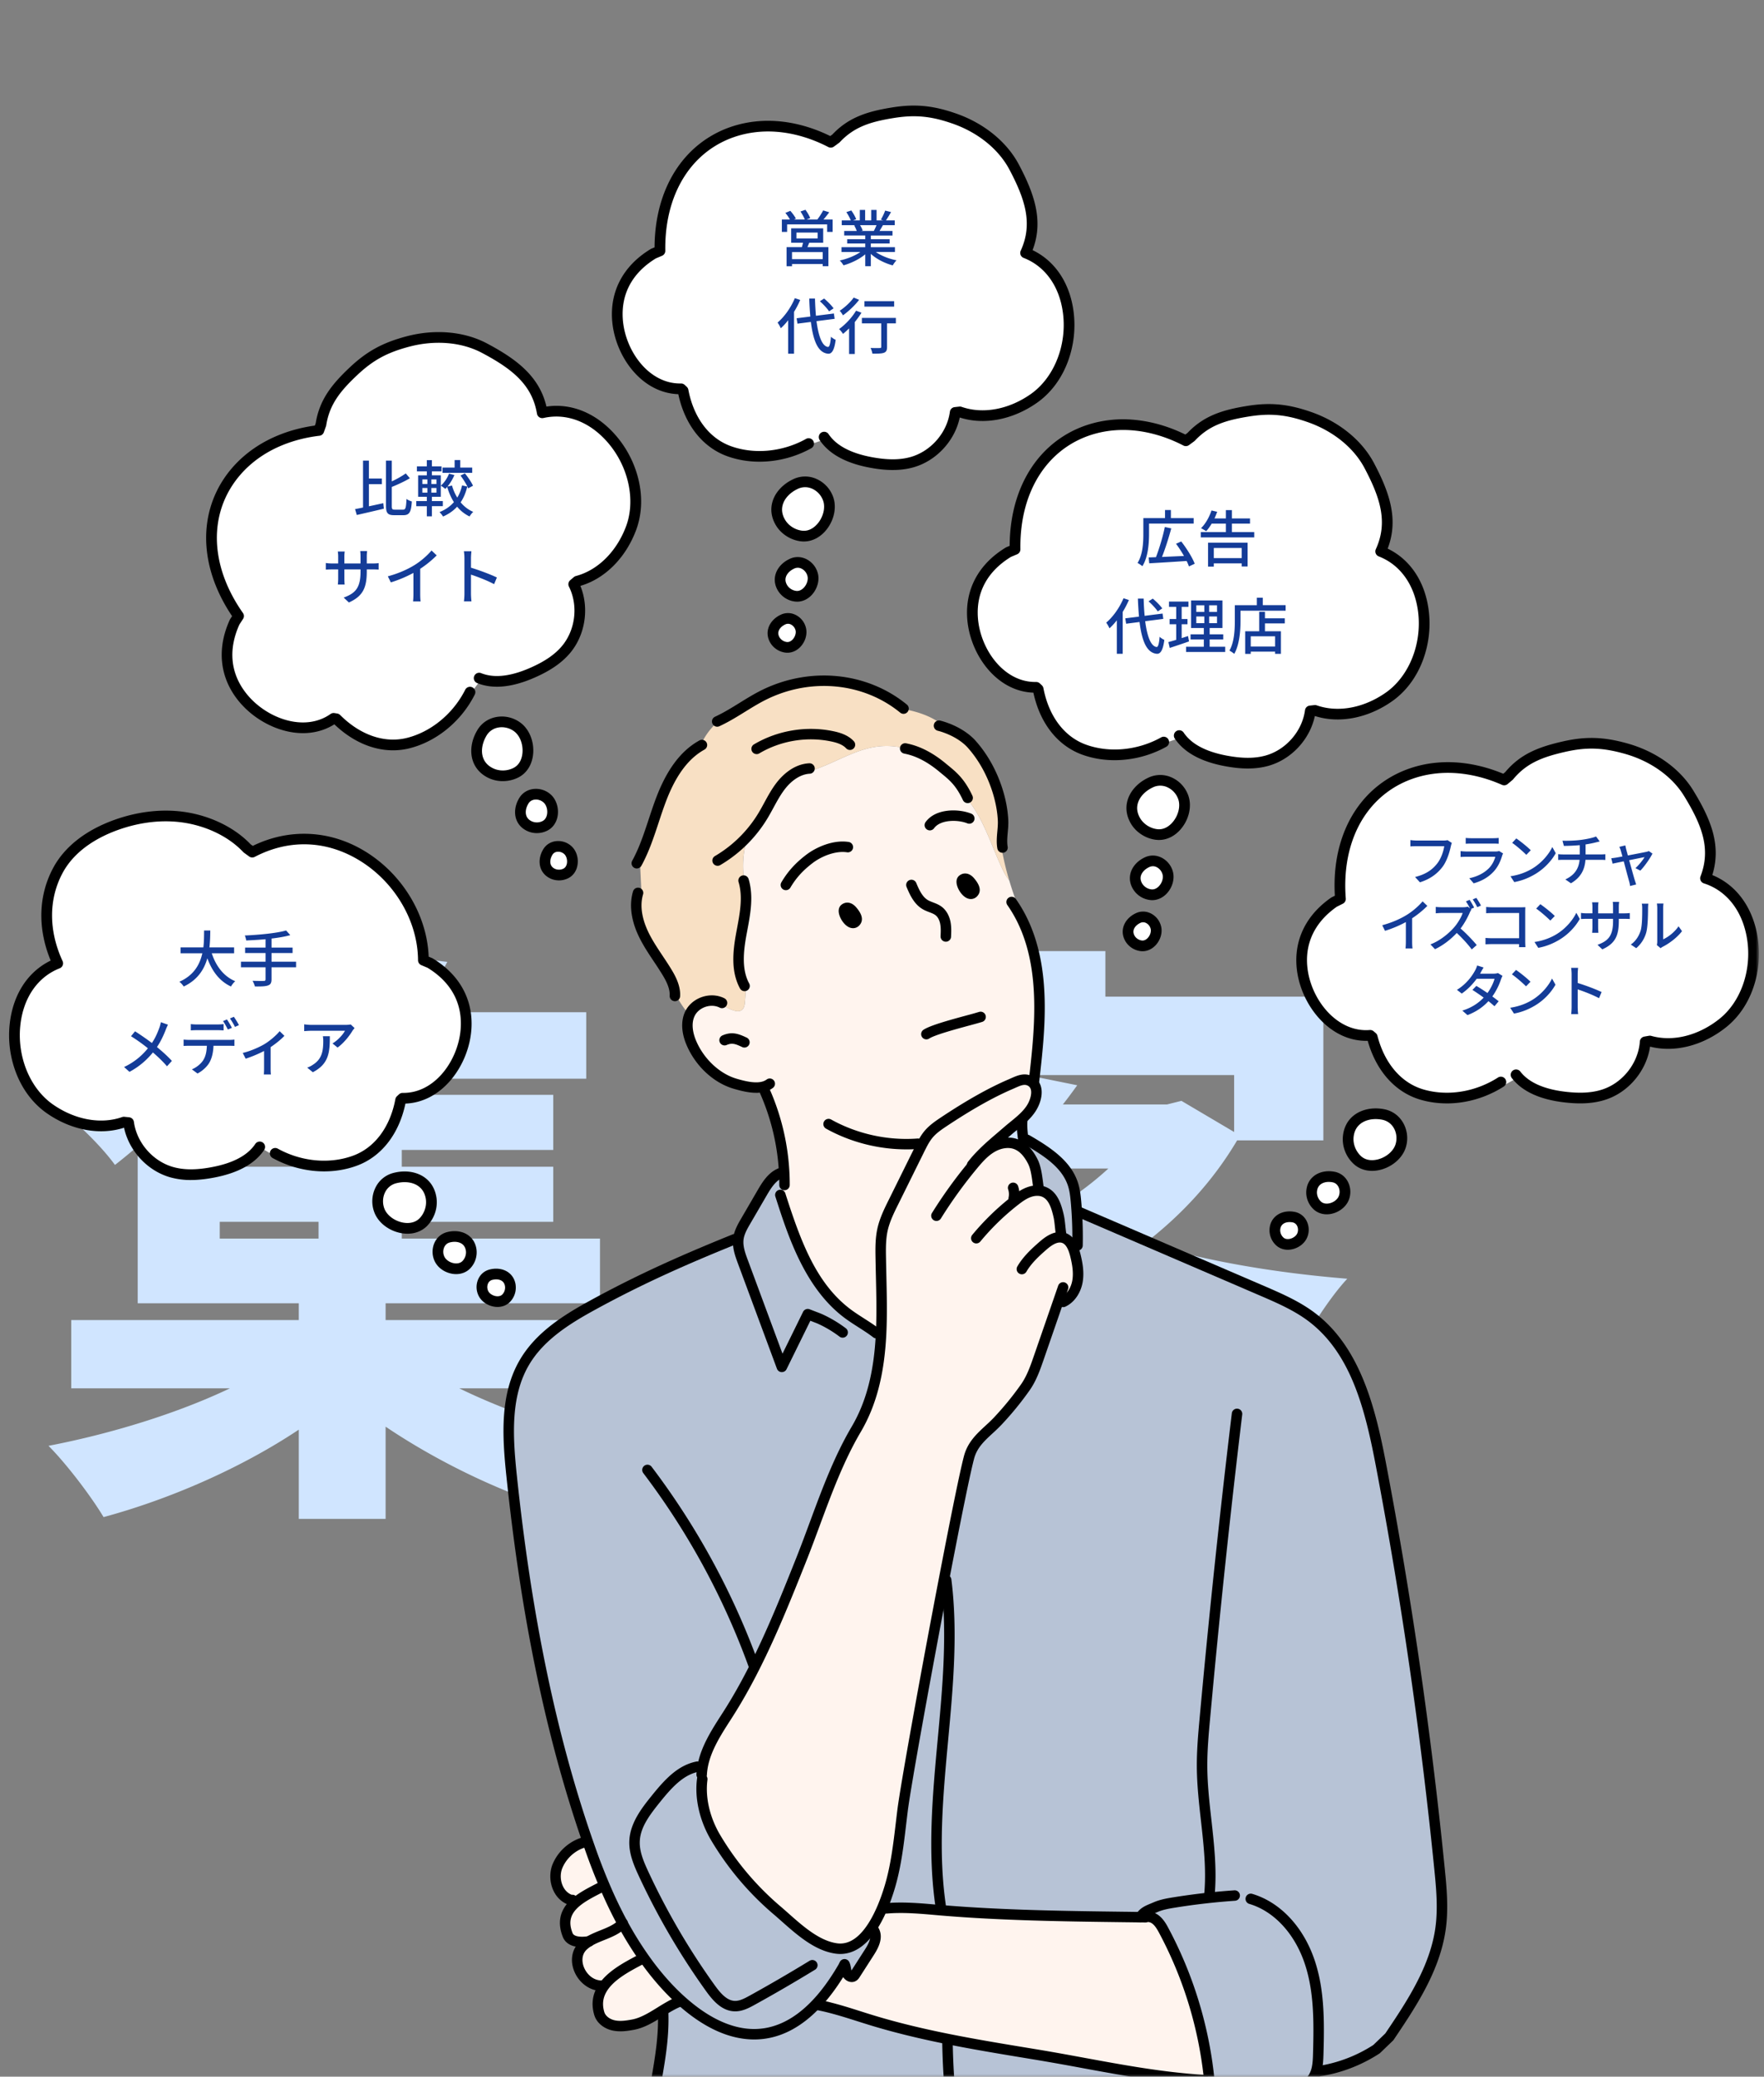 <svg width="322" height="379" fill="none" xmlns="http://www.w3.org/2000/svg"><rect width="100%" height="100%" fill="#808080" stroke="none"/><path d="M40.111 222.987v3.06h18.036v-3.06H40.112zm18.036-23.173v-2.951H40.112v2.951h18.035zm0 13.117v-3.061H40.112v3.061h18.035zm54.325 40.443H83.834c9.182 4.482 20.659 8.307 31.371 10.493-3.279 3.061-7.651 8.964-9.838 12.68-12.023-3.279-24.594-9.182-34.978-16.177v16.833H54.54v-16.287c-10.492 6.996-23.5 12.68-35.633 15.959-2.295-3.826-6.777-9.728-10.056-13.008 11.368-2.186 23.5-5.902 33.12-10.493H13.004v-12.461H54.54v-3.061H25.137v-28.638c-1.312 1.093-2.733 2.296-4.154 3.389-2.514-3.498-7.652-8.526-11.15-10.822 12.243-8.307 21.097-19.128 26.234-28.529l16.287 3.28a172.033 172.033 0 01-5.247 8.198H59.35c1.75-3.826 3.389-7.871 4.373-11.259l17.926 2.077a119.897 119.897 0 01-5.465 9.182h30.824v12.133H73.341v2.951h27.654v10.056H73.341v3.061h27.654v10.056H73.341v3.06h36.18v11.805H70.389v3.061h42.083v12.461zm66.787-10.603h28.419a111.952 111.952 0 01-14.756-5.793c-4.372 2.186-8.854 4.044-13.663 5.793zm-1.203 18.473h32.246v-5.575h-32.246v5.575zm4.81-47.985l-.438.327c3.061 2.514 6.559 4.701 10.385 6.777 3.607-2.186 6.777-4.59 9.509-7.104h-19.456zm42.411-17.052h-37.82l9.181 1.858c-.874 1.202-1.749 2.405-2.623 3.498h19.019l2.624-.656 9.619 5.684v-10.384zm16.286 11.914h-15.74c-4.263 7.214-9.947 13.445-16.724 18.692 10.822 3.279 23.392 5.465 36.836 6.558-3.497 3.716-7.979 10.931-10.165 15.412-3.061-.437-6.121-.874-9.072-1.421v29.731h-16.396v-2.951h-32.246v3.279h-15.521v-29.512c-4.373 1.093-8.854 1.967-13.336 2.842-1.421-4.154-4.7-10.603-7.433-14.101 12.68-1.749 25.032-4.7 35.744-8.854-2.405-1.858-4.701-3.716-6.996-5.793-3.388 1.968-7.105 3.935-11.149 5.684-2.077-3.716-6.996-9.4-10.384-11.914 14.537-5.029 24.047-12.024 29.731-19.566h-16.833v11.914h-15.522v-26.233h39.023v-8.308h16.396v8.308h39.787v26.233z" fill="#D0E5FF"/><mask id="a" style="mask-type:alpha" maskUnits="userSpaceOnUse" x="0" y="0" width="321" height="379"><path fill="#D9D9D9" d="M0 0h321v379H0z"/></mask><g mask="url(#a)"><path d="M93.15 234.588a2.797 2.797 0 01-.731 2.313c-1.153 1.217-3.41.577-4.14-.785-.698-1.295-.177-3.071 1.31-3.472.063-.016.122-.031.183-.043 1.533-.335 3.108.281 3.38 1.987h-.002zm-7.145-6.499c.153.967-.183 1.994-.86 2.707-1.349 1.425-3.988.679-4.85-.917-.814-1.518-.203-3.598 1.537-4.066.07-.02.145-.036.215-.05 1.796-.394 3.642.328 3.958 2.326zM47.49 209.236l-.074.082c-1.834 2.744-5.217 4.009-8.463 4.629-2.487.48-5.087.672-7.533 0-4.106-1.127-7.37-4.851-7.945-9.065l-.857-.09c-4.551 1.6-9.674.249-13.503-2.416-8.911-6.212-8.79-22.56 1.424-26.565-2.476-5.377-2.87-11.443-.027-16.844 2.238-4.254 6.418-6.908 10.853-8.472 3.974-1.401 8.287-1.962 12.45-1.303 4.165.66 8.408 2.572 11.295 5.639l.943.687c15.314-7.989 31.144 5.427 31.238 19.727l1.196.504c4.395 2.653 6.913 6.735 6.597 11.91-.383 6.24-5.08 12.886-11.584 12.777l-.364.344c-.927 4.92-3.649 9.339-8.36 11.06-4.103 1.498-8.752 1.206-12.783-.5a9.113 9.113 0 01-4.502-2.104h-.002zm31.205 9.422c.243 1.544-.293 3.188-1.372 4.331-2.307 2.435-6.961.824-8.067-2.054-.92-2.388.215-5.234 2.765-5.92a6.06 6.06 0 01.348-.083c2.871-.629 5.823.527 6.328 3.724l-.002.002z" fill="#fff"/><path d="M74.382 225.155a6.49 6.49 0 01-1.24-.123c-2.207-.436-4.091-1.907-4.799-3.746a5.661 5.661 0 01.223-4.599 5.023 5.023 0 013.2-2.611c.143-.038.275-.07.402-.095 1.932-.421 3.84-.115 5.24.838 1.226.835 2.005 2.111 2.253 3.688.29 1.842-.32 3.767-1.627 5.152-.926.978-2.217 1.496-3.652 1.498v-.002zm-.52-9.411c-.417 0-.848.047-1.284.143-.006 0-.011.002-.019.004-.096.02-.19.041-.287.068a3.092 3.092 0 00-1.964 1.611c-.465.912-.517 2.039-.14 3.016.465 1.209 1.811 2.225 3.352 2.53 1.252.247 2.377-.045 3.092-.797.882-.934 1.311-2.28 1.117-3.511-.165-1.046-.645-1.847-1.426-2.379-.66-.452-1.513-.685-2.442-.685zm9.406 16.787c-.183 0-.37-.013-.558-.038-1.406-.186-2.661-1.01-3.277-2.15a4.021 4.021 0 01-.15-3.469c.437-1.011 1.25-1.72 2.292-2.002.068-.02.15-.037.228-.055l.03-.008c1.308-.286 2.608-.077 3.567.576.853.58 1.393 1.462 1.566 2.55a4.218 4.218 0 01-1.116 3.531c-.651.689-1.572 1.063-2.585 1.063l.003.002zm-1.01-5.815l-.033.007c-.043.009-.088.018-.131.031-.589.159-.876.573-1.016.894a2.08 2.08 0 00.079 1.772c.31.577 1.04 1.036 1.81 1.138.352.047 1.009.052 1.467-.43.477-.504.709-1.228.605-1.887-.088-.55-.336-.969-.736-1.242-.517-.351-1.263-.455-2.046-.283zm8.559 11.807c-.165 0-.332-.011-.5-.034-1.247-.167-2.358-.898-2.903-1.912a3.57 3.57 0 01-.136-3.082c.391-.905 1.119-1.541 2.052-1.794.008 0 .013-.003.02-.005l.029-.007c.064-.017.13-.033.194-.045 1.15-.249 2.296-.059 3.144.518.761.518 1.244 1.304 1.397 2.272a3.759 3.759 0 01-.986 3.136c-.585.618-1.41.953-2.313.953h.002zm-.982-4.935a1.15 1.15 0 00-.76.681c-.186.434-.163.966.063 1.389.24.448.832.819 1.438.899.273.036.785.043 1.132-.324a1.82 1.82 0 00.475-1.495c-.068-.428-.258-.752-.567-.962-.41-.278-1.005-.358-1.636-.22l-.028.005c-.033.006-.063.015-.094.022l-.021.005h-.002zm-54.987-18.229a13.87 13.87 0 01-3.688-.471c-4.209-1.156-7.61-4.824-8.516-9.076-4.41 1.428-9.653.453-14.09-2.636-2.475-1.726-4.414-4.262-5.606-7.335a19.12 19.12 0 01-1.155-9.14c.627-5.286 3.324-9.383 7.46-11.393-2.402-5.808-2.27-11.737.392-16.796 2.078-3.951 6.017-7.042 11.392-8.938 4.347-1.532 8.818-1.998 12.93-1.348 4.647.737 8.938 2.873 11.79 5.869l.386.281c6.608-3.229 13.99-2.91 20.344.903 6.907 4.145 11.47 11.669 11.763 19.312l.614.258a.764.764 0 01.126.065c4.882 2.947 7.392 7.495 7.067 12.805-.206 3.356-1.562 6.759-3.722 9.335-2.275 2.713-5.215 4.246-8.328 4.353-1.175 5.584-4.4 9.707-8.897 11.348-4.188 1.531-9.108 1.341-13.502-.518a19.01 19.01 0 01-1.847-.897.976.976 0 11.953-1.704 17.03 17.03 0 001.658.804c3.94 1.667 8.338 1.842 12.064.48 3.952-1.444 6.773-5.205 7.736-10.323a.97.97 0 01.289-.529l.364-.344a1 1 0 01.688-.267c5.89.106 10.235-6.053 10.59-11.86.282-4.595-1.817-8.39-6.067-10.979l-1.13-.475a.977.977 0 01-.597-.893c-.047-7.196-4.299-14.38-10.831-18.299-6.02-3.61-12.76-3.815-18.976-.57a.978.978 0 01-1.03-.077l-.942-.686a.959.959 0 01-.136-.12c-2.56-2.72-6.473-4.668-10.734-5.343-3.793-.601-7.931-.165-11.973 1.259-3.417 1.206-7.982 3.575-10.313 8.007-2.513 4.775-2.495 10.452.05 15.982a.977.977 0 01-.53 1.315c-3.965 1.554-6.574 5.277-7.16 10.212-.688 5.804 1.699 11.689 5.938 14.644 4.022 2.8 8.74 3.659 12.62 2.295a.997.997 0 01.427-.05l.857.09a.978.978 0 01.867.838c.522 3.835 3.5 7.231 7.236 8.257 1.97.542 4.222.536 7.087-.018 3.82-.729 6.456-2.146 7.834-4.212a.981.981 0 011.356-.271.975.975 0 01.271 1.353c-1.682 2.516-4.74 4.213-9.09 5.046-1.57.303-2.985.455-4.289.455v.002z" fill="#000"/><path d="M211.898 135.717c-4.282 2.2-9.468 2.738-13.993 1.1-4.717-1.704-7.45-6.114-8.389-11.033l-.366-.344c-6.504.128-11.219-6.504-11.621-12.742-.331-5.175 2.172-9.264 6.568-11.932l1.196-.504c-.302-19.143 15.842-27.762 31.18-19.817l.941-.688c2.877-3.075 6.236-4.039 10.399-4.706 4.164-.672 7.257-.322 11.236 1.07 4.475 1.561 8.646 4.597 10.894 8.835 2.857 5.393 4.561 10.298 2.098 15.681 10.226 3.974 10.394 20.325 1.499 26.561-3.823 2.679-8.939 4.046-13.494 2.453l-.857.095c-.565 4.215-3.819 7.947-7.922 9.087-2.44.677-5.042.493-7.532.025-3.103-.584-6.328-1.758-8.21-4.245a1054.583 1054.583 0 01-3.557 1.229l-.066-.125h-.004zm4.121 9.872c.977 2.926-1.586 7.122-4.92 6.705-1.559-.195-3.022-1.122-3.819-2.475-1.645-2.784-.104-5.547 2.51-6.886.106-.052.21-.104.32-.156 2.408-1.089 5.097.387 5.909 2.812zm-2.824 13.912c.355 1.778-1.209 4.03-3.155 3.785a3.273 3.273 0 01-2.388-1.545c-1.031-1.742-.065-3.473 1.569-4.306.065-.036.129-.066.197-.097 1.642-.747 3.439.477 3.777 2.163zm-2.184 9.875c.305 1.516-1.031 3.444-2.693 3.235a2.814 2.814 0 01-2.042-1.319c-.874-1.486-.054-2.964 1.343-3.679l.171-.082c1.402-.633 2.936.408 3.223 1.847l-.002-.002z" fill="#fff"/><path d="M211.557 153.298c-.194 0-.388-.013-.582-.036-1.864-.233-3.604-1.362-4.539-2.948-.81-1.373-1.022-2.851-.609-4.272.473-1.625 1.755-3.075 3.516-3.978l.011-.005c.109-.054.219-.11.334-.163l.016-.008a5.043 5.043 0 014.135-.016 5.681 5.681 0 013.105 3.407c.625 1.874.108 4.207-1.322 5.943-1.1 1.339-2.558 2.076-4.067 2.076h.002zm-1.327-9.494c-1.282.658-2.201 1.672-2.525 2.781-.262.905-.123 1.826.415 2.738.634 1.075 1.821 1.842 3.098 2.002 1.413.177 2.418-.764 2.894-1.341.997-1.211 1.39-2.854.979-4.087a3.773 3.773 0 00-2.031-2.236 3.104 3.104 0 00-2.539 0c-.099.046-.194.095-.291.141v.002zm.097 20.476c-.137 0-.273-.009-.411-.025a4.226 4.226 0 01-3.107-2.016c-.562-.948-.705-1.973-.418-2.962.323-1.111 1.189-2.096 2.375-2.704.083-.043.164-.084.25-.122.979-.444 2.06-.414 3.042.086a4.025 4.025 0 012.095 2.774c.25 1.253-.205 2.72-1.158 3.742-.74.794-1.695 1.227-2.668 1.227zm.111-6.189c-.19 0-.397.038-.614.136a3.551 3.551 0 00-.16.077c-.713.364-1.223.916-1.397 1.514-.134.466-.059.945.225 1.425.341.577.98.989 1.664 1.071.663.083 1.166-.336 1.406-.594.53-.569.801-1.384.672-2.031a2.093 2.093 0 00-1.069-1.419 1.612 1.612 0 00-.729-.185l.002.006zm-1.876 15.511c-.122 0-.244-.007-.367-.024a3.766 3.766 0 01-2.758-1.788c-.501-.849-.626-1.761-.369-2.645.287-.987 1.055-1.863 2.106-2.401l.014-.007.171-.082c.009-.006.019-.009.028-.015.882-.396 1.85-.367 2.728.084a3.58 3.58 0 011.857 2.462c.226 1.128-.166 2.4-1.022 3.319-.661.708-1.514 1.097-2.386 1.097h-.002zm-.505-5.118c-.571.294-.977.733-1.113 1.206-.104.358-.045.731.174 1.106.271.453.778.779 1.318.845.503.065.892-.265 1.079-.465.417-.447.638-1.108.537-1.608a1.633 1.633 0 00-.833-1.109 1.154 1.154 0 00-1.016-.047l-.146.072zm19.734-28.23c-1.287 0-2.688-.145-4.241-.437-4.109-.774-7.069-2.322-8.802-4.607a5.926 5.926 0 01-.311-.43.974.974 0 01.287-1.349.98.98 0 011.353.286 3.87 3.87 0 00.222.308c1.429 1.889 3.99 3.194 7.612 3.875 2.876.539 5.128.537 7.089-.006 3.733-1.037 6.701-4.442 7.214-8.277a.978.978 0 01.861-.84l.856-.095a.984.984 0 01.431.048c3.879 1.357 8.592.486 12.609-2.331 4.23-2.966 6.6-8.856 5.896-14.656-.597-4.937-3.219-8.653-7.189-10.198a.971.971 0 01-.551-.543.973.973 0 01.016-.772c2.23-4.872.86-9.284-2.072-14.82-1.968-3.709-5.741-6.76-10.352-8.368-3.94-1.38-6.856-1.657-10.759-1.028-4.259.683-7.235 1.623-9.84 4.408a.927.927 0 01-.137.12l-.94.688c-.3.22-.699.25-1.029.079-3.584-1.856-7.386-2.838-10.995-2.838h-.052c-3.489.008-6.818.93-9.628 2.664-5.902 3.643-9.211 10.608-9.077 19.109a.974.974 0 01-.596.914l-1.127.477c-4.247 2.6-6.335 6.402-6.041 10.998.37 5.753 4.653 11.831 10.463 11.831h.164a.977.977 0 01.687.263l.367.344c.15.142.253.326.29.529.977 5.114 3.805 8.866 7.763 10.298 4.103 1.485 9.042 1.093 13.214-1.05.168-.088.337-.176.501-.269a.979.979 0 011.332.369.974.974 0 01-.37 1.33c-.185.104-.373.204-.567.305-4.649 2.388-10.172 2.818-14.778 1.15-4.502-1.627-7.737-5.74-8.926-11.32-3.115-.098-6.06-1.621-8.342-4.329-2.168-2.57-3.534-5.969-3.75-9.323-.339-5.313 2.159-9.868 7.036-12.829a.841.841 0 01.127-.064l.594-.251c.036-8.906 3.662-16.222 10.007-20.138 3.117-1.924 6.802-2.946 10.652-2.956 3.756 0 7.687.95 11.407 2.782l.384-.28c2.961-3.13 6.368-4.21 10.894-4.938 4.206-.679 7.49-.365 11.717 1.113 5.07 1.769 9.238 5.157 11.434 9.299 2.95 5.569 4.5 10.402 2.507 15.627 4.146 1.998 6.861 6.089 7.502 11.382a19.136 19.136 0 01-1.13 9.141c-1.183 3.075-3.115 5.616-5.584 7.347-4.432 3.105-9.669 4.094-14.081 2.675-.894 4.254-4.286 7.933-8.492 9.101-1.156.321-2.384.48-3.733.48l.004.002z" fill="#000"/><path d="M147.077 81.243c-4.282 2.2-9.468 2.738-13.993 1.1-4.717-1.704-7.45-6.114-8.389-11.033l-.366-.344c-6.504.127-11.219-6.505-11.622-12.742-.33-5.176 2.173-9.265 6.569-11.933l1.196-.503c-.302-19.143 15.842-27.763 31.18-19.817l.941-.688c2.877-3.075 6.236-4.04 10.398-4.706 4.164-.672 7.258-.323 11.237 1.07 4.475 1.56 8.646 4.596 10.894 8.834 2.857 5.394 4.561 10.298 2.097 15.681 10.226 3.975 10.395 20.326 1.5 26.562-3.823 2.679-8.939 4.046-13.494 2.453l-.857.095c-.565 4.214-3.819 7.947-7.922 9.087-2.44.677-5.042.492-7.532.025-3.103-.584-6.328-1.758-8.21-4.245a1238.527 1238.527 0 01-3.557 1.23l-.066-.126h-.004zm4.121 9.871c.976 2.926-1.586 7.123-4.92 6.706-1.559-.196-3.022-1.122-3.82-2.475-1.644-2.785-.104-5.548 2.511-6.886.106-.052.21-.104.319-.156 2.408-1.09 5.098.387 5.91 2.811zm-2.825 13.913c.356 1.777-1.208 4.03-3.155 3.784a3.273 3.273 0 01-2.388-1.544c-1.031-1.742-.065-3.473 1.569-4.306.065-.036.13-.067.198-.097 1.641-.747 3.439.476 3.776 2.163zm-2.183 9.875c.305 1.516-1.031 3.444-2.693 3.234a2.813 2.813 0 01-2.042-1.318c-.874-1.486-.054-2.964 1.343-3.679.058-.027.113-.056.171-.083 1.402-.632 2.936.409 3.223 1.848l-.002-.002z" fill="#fff"/><path d="M146.736 98.823a4.76 4.76 0 01-.582-.036c-1.866-.233-3.604-1.362-4.539-2.948-.812-1.372-1.022-2.85-.609-4.271.472-1.626 1.754-3.075 3.516-3.978l.011-.006c.109-.054.219-.11.334-.163l.016-.007a5.04 5.04 0 014.135-.016 5.68 5.68 0 013.105 3.406c.625 1.874.107 4.208-1.322 5.944-1.101 1.339-2.559 2.075-4.067 2.075h.002zm-1.327-9.494c-1.282.658-2.201 1.672-2.525 2.782-.262.904-.124 1.825.415 2.738.634 1.075 1.821 1.842 3.098 2.001 1.413.178 2.418-.763 2.894-1.34.997-1.212 1.39-2.855.979-4.088a3.778 3.778 0 00-2.031-2.236 3.104 3.104 0 00-2.539 0c-.099.047-.194.095-.291.142v.001zm.097 20.477c-.137 0-.273-.009-.411-.025a4.224 4.224 0 01-3.107-2.016c-.562-.948-.705-1.973-.418-2.962.323-1.111 1.189-2.097 2.375-2.704.083-.045.164-.084.252-.122.978-.444 2.059-.414 3.042.088a4.023 4.023 0 012.095 2.774c.25 1.252-.205 2.72-1.158 3.741-.74.794-1.695 1.228-2.668 1.228l-.002-.002zm.111-6.189c-.19 0-.397.037-.614.136-.05.021-.093.043-.138.066l-.022.011c-.713.364-1.223.915-1.397 1.514-.134.466-.059.944.225 1.425.341.577.98.989 1.664 1.071.663.084 1.166-.337 1.406-.595.53-.568.801-1.383.672-2.03a2.09 2.09 0 00-1.069-1.419 1.612 1.612 0 00-.729-.183l.002.004zm-1.876 15.51c-.122 0-.244-.007-.367-.023a3.772 3.772 0 01-2.759-1.788c-.501-.85-.627-1.762-.37-2.645.287-.987 1.055-1.864 2.106-2.401l.014-.007.169-.083.029-.014a3.086 3.086 0 012.727.084 3.573 3.573 0 011.857 2.462c.226 1.127-.165 2.4-1.022 3.319-.661.708-1.513 1.096-2.386 1.096h.002zm-.505-5.117c-.571.294-.977.733-1.113 1.206-.104.358-.045.731.176 1.105.271.454.777.78 1.318.846.503.065.892-.265 1.079-.466.417-.446.637-1.107.537-1.607a1.634 1.634 0 00-.833-1.109 1.155 1.155 0 00-1.017-.047l-.145.072h-.002zm19.734-28.23c-1.288 0-2.688-.145-4.242-.438-4.108-.774-7.069-2.322-8.802-4.607a5.8 5.8 0 01-.308-.43.973.973 0 01.287-1.349.979.979 0 011.352.287c.061.095.131.19.21.29l.013.016c1.429 1.889 3.989 3.193 7.611 3.874 2.877.54 5.128.538 7.089-.005 3.733-1.038 6.701-4.442 7.215-8.277a.977.977 0 01.86-.84l.857-.095a.974.974 0 01.43.048c3.879 1.356 8.592.486 12.609-2.331 4.231-2.966 6.601-8.856 5.897-14.656-.598-4.937-3.22-8.654-7.19-10.198a.973.973 0 01-.535-1.316c2.23-4.872.86-9.283-2.072-14.819-1.968-3.709-5.74-6.76-10.352-8.368-3.939-1.38-6.855-1.657-10.759-1.028-4.259.682-7.234 1.623-9.84 4.408a.973.973 0 01-.136.12l-.941.688c-.3.22-.698.25-1.029.079-3.584-1.857-7.385-2.839-10.994-2.839h-.052c-3.489.01-6.818.93-9.628 2.665-5.903 3.643-9.212 10.608-9.077 19.109a.974.974 0 01-.596.914l-1.128.476c-4.247 2.6-6.333 6.403-6.04 11 .37 5.751 4.652 11.83 10.463 11.83h.163a.978.978 0 01.688.265l.366.344a.97.97 0 01.291.528c.977 5.115 3.805 8.867 7.762 10.299 4.103 1.485 9.043 1.093 13.214-1.05.169-.088.338-.176.501-.27a.978.978 0 011.332.37.974.974 0 01-.369 1.33c-.185.103-.374.204-.568.304-4.649 2.389-10.172 2.819-14.778 1.15-4.501-1.627-7.737-5.74-8.926-11.32-3.115-.098-6.06-1.62-8.342-4.328-2.167-2.57-3.534-5.97-3.749-9.324-.34-5.313 2.158-9.868 7.035-12.828a.882.882 0 01.127-.065l.595-.25c.036-8.906 3.661-16.223 10.007-20.138 3.117-1.925 6.801-2.946 10.651-2.957h.058c3.738 0 7.649.96 11.351 2.783l.385-.281c2.961-3.129 6.367-4.21 10.894-4.937 4.205-.68 7.489-.366 11.716 1.113 5.071 1.768 9.238 5.157 11.434 9.298 2.95 5.57 4.5 10.402 2.507 15.627 4.146 1.998 6.861 6.09 7.502 11.383a19.147 19.147 0 01-1.129 9.14c-1.184 3.075-3.116 5.616-5.585 7.347-4.431 3.105-9.669 4.095-14.081 2.675-.894 4.255-4.286 7.933-8.491 9.102-1.157.32-2.385.48-3.733.48v.002z" fill="#000"/><path d="M85.51 126.858c-2.306 4.221-6.294 7.572-10.96 8.751-4.863 1.233-9.605-.883-13.15-4.427l-.495-.079c-5.31 3.75-12.943.905-16.786-4.032-3.185-4.096-3.415-8.884-1.28-13.554l.706-1.088c-11.022-15.672-2.512-31.85 14.65-33.87l.391-1.097c.65-4.156 2.888-6.837 5.956-9.722 3.067-2.888 5.823-4.334 9.901-5.411 4.58-1.217 9.742-1.041 13.984 1.206 5.4 2.862 9.567 5.965 10.559 11.8 10.698-2.441 20.038 10.993 16.185 21.137-1.655 4.36-5.119 8.358-9.786 9.592l-.655.559c1.905 3.805 1.31 8.716-1.442 11.96-1.638 1.928-3.895 3.232-6.218 4.241-2.895 1.254-6.226 2.091-9.183 1.088-.029.045-.063.086-.093.127-.719.964-1.437 1.923-2.159 2.883l-.125-.066v.002zm8.963 5.859c2.454 1.875 2.697 6.783-.298 8.306-1.399.713-3.132.765-4.552.093-2.927-1.383-3.207-4.532-1.797-7.105.057-.102.115-.204.176-.308 1.379-2.251 4.435-2.536 6.471-.986zm5.491 13.094c1.294 1.272 1.267 4.012-.482 4.899a3.28 3.28 0 01-2.844.061c-1.833-.864-2.007-2.837-1.124-4.442.034-.065.07-.127.11-.192.937-1.537 3.112-1.532 4.34-.326zm3.749 9.395c1.106 1.084 1.085 3.426-.409 4.186a2.821 2.821 0 01-2.432.052c-1.56-.739-1.71-2.423-.959-3.796l.094-.164c.804-1.31 2.661-1.307 3.706-.278z" fill="#fff"/><path d="M91.783 142.56a6.065 6.065 0 01-2.58-.564c-1.444-.683-2.45-1.787-2.907-3.193-.524-1.61-.28-3.527.671-5.261l.006-.011c.06-.108.12-.213.185-.323.003-.005.005-.011.009-.016.756-1.233 1.968-2.061 3.413-2.331 1.566-.292 3.2.1 4.486 1.079 1.573 1.2 2.456 3.42 2.251 5.658-.177 1.946-1.161 3.511-2.698 4.292a6.292 6.292 0 01-2.836.668v.002zm-3.103-8.076c-.69 1.263-.881 2.618-.524 3.717.291.895.927 1.58 1.884 2.032 1.13.534 2.542.503 3.69-.081 1.27-.645 1.573-1.987 1.64-2.731.14-1.561-.457-3.141-1.491-3.93-.833-.634-1.932-.901-2.94-.711a3.103 3.103 0 00-2.1 1.423c-.056.095-.108.188-.16.279l.001.002zm9.313 17.561a4.163 4.163 0 01-1.771-.392c-.998-.47-1.695-1.237-2.013-2.217-.357-1.1-.196-2.401.445-3.568.044-.082.088-.161.139-.24.56-.917 1.47-1.498 2.566-1.632a4.033 4.033 0 013.295 1.12c.912.896 1.361 2.365 1.147 3.745-.19 1.222-.873 2.213-1.871 2.72-.603.31-1.27.464-1.934.464h-.003zm-.162-6.127c-.08 0-.156.006-.234.015-.346.043-.824.2-1.136.713a2.505 2.505 0 00-.088.154c-.386.701-.496 1.443-.304 2.036.151.46.483.815.988 1.053a2.294 2.294 0 001.98-.044c.597-.303.776-.932.83-1.282.119-.767-.117-1.593-.587-2.055-.38-.373-.92-.59-1.45-.59zm4.2 14.755a3.739 3.739 0 01-1.571-.344c-.893-.423-1.51-1.106-1.794-1.98-.318-.978-.176-2.134.391-3.168.002-.006.006-.009.01-.015l.093-.164.016-.027c.504-.823 1.323-1.341 2.304-1.459a3.59 3.59 0 012.921.996c.821.805 1.214 2.077 1.022 3.319-.169 1.09-.778 1.977-1.674 2.432a3.773 3.773 0 01-1.718.41zm-1.262-4.55c-.307.563-.395 1.154-.243 1.622.115.357.374.631.767.817a1.83 1.83 0 001.568-.039c.45-.23.588-.719.63-.991.093-.604-.097-1.274-.462-1.631a1.636 1.636 0 00-1.314-.45 1.16 1.16 0 00-.867.531l-.081.14.002.001zm-29.025-19.188c-3.711 0-7.478-1.646-10.71-4.745-2.633 1.665-5.928 2.056-9.34 1.094-3.239-.913-6.282-2.959-8.349-5.615-3.27-4.205-3.767-9.375-1.397-14.557.02-.043.043-.086.068-.126l.35-.541c-4.98-7.39-6.097-15.475-3.05-22.271 1.497-3.34 3.97-6.249 7.15-8.415 3.1-2.113 6.895-3.522 11.005-4.091l.16-.448c.69-4.247 2.9-7.052 6.238-10.19 3.097-2.916 5.992-4.499 10.32-5.644 5.192-1.378 10.548-.908 14.694 1.287 5.574 2.955 9.576 6.085 10.867 11.527 4.556-.672 9.104 1.194 12.612 5.215a19.144 19.144 0 014.209 8.198c.751 3.207.582 6.392-.486 9.209-1.92 5.053-5.698 8.807-10.145 10.104 1.653 4.021.915 8.965-1.906 12.289-1.517 1.785-3.605 3.217-6.575 4.505-3.834 1.663-7.157 2.039-9.876 1.12a5.359 5.359 0 01-.497-.183.976.976 0 11.758-1.799 3.39 3.39 0 00.359.129c2.246.762 5.1.405 8.477-1.059 2.684-1.165 4.546-2.428 5.862-3.976 2.505-2.951 3.046-7.431 1.313-10.891a.974.974 0 01.239-1.178l.655-.559a.944.944 0 01.384-.2c3.972-1.051 7.382-4.414 9.122-8.996 1.832-4.824.479-11.026-3.367-15.432-3.273-3.75-7.532-5.356-11.686-4.408a.985.985 0 01-.76-.14.97.97 0 01-.421-.648c-.896-5.281-4.51-8.165-10.054-11.103-3.715-1.968-8.554-2.378-13.274-1.124-4.037 1.066-6.606 2.47-9.481 5.179-3.14 2.951-5.073 5.397-5.662 9.162a.939.939 0 01-.045.176l-.391 1.096a.977.977 0 01-.806.642c-4.031.475-7.743 1.802-10.738 3.842-2.882 1.962-5.117 4.59-6.468 7.6-2.833 6.323-1.653 13.94 3.241 20.898a.976.976 0 01.02 1.092l-.666 1.026c-2.05 4.532-1.638 8.847 1.192 12.486 3.577 4.595 10.637 7.233 15.45 3.833a.98.98 0 01.718-.166l.497.079a.978.978 0 01.539.274c3.684 3.684 8.138 5.205 12.217 4.171 4.23-1.069 8.098-4.162 10.343-8.273.091-.167.18-.335.264-.504a.976.976 0 011.75.866c-.093.19-.194.378-.298.57-2.5 4.582-6.83 8.031-11.58 9.234a12.372 12.372 0 01-3.045.379z" fill="#000"/><path d="M272.433 198.354c-3.941 2.024-8.631 2.65-12.878 1.404-4.814-1.408-7.818-5.639-9.064-10.489l-.382-.321c-6.484.53-11.604-5.795-12.394-11.997-.653-5.143 1.591-9.386 5.807-12.316l1.162-.581c-1.49-19.084 14.087-28.688 29.888-21.71l.892-.746c2.683-3.247 5.976-4.417 10.09-5.347 4.113-.928 7.223-.769 11.281.374 4.565 1.28 8.917 4.052 11.419 8.141 3.19 5.202 5.196 9.996 3.074 15.52 10.452 3.333 11.637 19.641 3.151 26.417-3.649 2.911-8.669 4.589-13.316 3.286l-.849.149c-.302 4.241-3.317 8.167-7.344 9.561-2.39.828-5.001.805-7.513.491-3.078-.381-6.308-1.326-8.353-3.601a27.458 27.458 0 01-4.4 2.279l-.273-.514h.002zm-19.904 5.049c2.593.514 3.911 3.287 3.148 5.725-.92 2.943-5.455 4.855-7.919 2.572-1.149-1.07-1.796-2.674-1.65-4.235.298-3.22 3.167-4.562 6.069-4.125.117.017.235.04.352.063zm-9.084 11.413c1.767.355 2.51 2.389 1.796 3.957-.751 1.646-3.34 2.564-4.779 1.229-.72-.667-1.122-1.67-1.032-2.647.189-2.014 1.982-2.853 3.798-2.58.073.012.145.023.219.039l-.002.002zm-7.294 7.316c1.51.305 2.142 2.041 1.534 3.38-.641 1.408-2.852 2.19-4.08 1.05a2.781 2.781 0 01-.883-2.26c.159-1.716 1.693-2.435 3.241-2.2.062.007.125.02.188.03z" fill="#fff"/><path d="M250.457 213.685c-1.288 0-2.464-.435-3.365-1.268-1.399-1.301-2.131-3.185-1.959-5.039.147-1.588.84-2.909 2.007-3.821 1.335-1.043 3.22-1.473 5.174-1.181.149.02.29.049.405.072 1.419.281 2.615 1.133 3.367 2.396a5.65 5.65 0 01.523 4.576c-.588 1.882-2.372 3.471-4.547 4.05a6.254 6.254 0 01-1.605.217v-.002zm.657-9.449c-1.074 0-2.05.298-2.765.855-.743.581-1.169 1.41-1.268 2.464-.115 1.24.401 2.554 1.343 3.432 1.044.965 2.412.788 3.135.596 1.518-.403 2.798-1.507 3.184-2.745.312-.998.187-2.12-.338-3a3.098 3.098 0 00-2.068-1.478 4.228 4.228 0 00-.291-.052c-.005 0-.011 0-.016-.002a6.282 6.282 0 00-.918-.07h.002zm-8.931 17.38c-.911 0-1.751-.311-2.387-.901-.957-.887-1.458-2.177-1.339-3.449.102-1.097.585-2.011 1.397-2.645.914-.715 2.198-1.009 3.519-.81h.007c.092.014.178.028.27.048 1.048.21 1.907.867 2.409 1.848a4.014 4.014 0 01.072 3.469c-.528 1.157-1.754 2.084-3.126 2.358a4.227 4.227 0 01-.822.082zm.375-5.915c-.589 0-1.119.158-1.501.457-.383.299-.604.733-.656 1.289-.061.664.218 1.369.724 1.84.488.453 1.146.403 1.494.335.763-.152 1.458-.656 1.729-1.253a2.081 2.081 0 00-.034-1.772c-.16-.31-.472-.706-1.065-.824-.066-.014-.118-.022-.174-.031a3.559 3.559 0 00-.519-.039l.002-.002zm-7.482 12.384c-.814 0-1.566-.279-2.135-.808a3.751 3.751 0 01-1.193-3.061c.092-.978.523-1.793 1.248-2.36.81-.632 1.94-.894 3.103-.722.077.011.155.023.234.04a3.08 3.08 0 012.176 1.657c.487.952.512 2.106.065 3.086-.476 1.046-1.538 1.849-2.769 2.095-.246.048-.49.073-.731.073h.002zm.316-5.051c-.471 0-.891.125-1.191.36-.294.231-.465.566-.506 1a1.804 1.804 0 00.574 1.453c.372.346.882.306 1.153.253.607-.122 1.16-.52 1.374-.99a1.633 1.633 0 00-.027-1.39 1.156 1.156 0 00-.81-.631c-.03-.005-.073-.014-.117-.02a2.831 2.831 0 00-.448-.035h-.002zm28.711-21.661c-1.647 0-3.273-.224-4.821-.677-4.593-1.344-8.08-5.249-9.619-10.745-3.107.097-6.148-1.243-8.594-3.802-2.323-2.43-3.898-5.738-4.324-9.073-.671-5.284 1.537-9.986 6.218-13.24.038-.027.079-.05.121-.072l.58-.29c-.519-8.892 2.645-16.416 8.735-20.718 2.992-2.115 6.605-3.364 10.447-3.611 3.748-.244 7.73.471 11.558 2.068l.363-.303c2.762-3.304 6.096-4.596 10.569-5.607 4.15-.937 7.448-.828 11.763.387 5.173 1.452 9.542 4.575 11.987 8.571 3.295 5.37 5.147 10.096 3.478 15.441 4.261 1.736 7.224 5.65 8.196 10.891.565 3.059.373 6.24-.557 9.196-.989 3.143-2.758 5.799-5.114 7.68-4.227 3.373-9.393 4.686-13.887 3.545-.629 4.302-3.785 8.184-7.911 9.61-2.214.767-4.741.937-7.953.538-4.062-.506-7.077-1.823-8.96-3.919a8.861 8.861 0 01-.442-.533.978.978 0 011.557-1.18c.111.145.223.279.341.412 1.56 1.734 4.166 2.84 7.746 3.284 2.904.362 5.15.219 7.071-.444 3.665-1.269 6.416-4.849 6.689-8.709a.977.977 0 01.806-.892l.849-.149a.974.974 0 01.433.022c3.958 1.111 8.61-.052 12.44-3.109 4.037-3.224 6.035-9.25 4.97-14.999-.905-4.888-3.751-8.434-7.809-9.728a.976.976 0 01-.616-1.28c1.925-5.006.28-9.321-2.995-14.661-2.192-3.582-6.146-6.392-10.849-7.711-4.024-1.134-6.95-1.231-10.802-.362-4.209.95-7.121 2.075-9.551 5.016a1.008 1.008 0 01-.126.127l-.89.746a.983.983 0 01-1.024.145c-3.711-1.64-7.586-2.382-11.202-2.147-3.482.226-6.748 1.351-9.445 3.258-5.665 4.001-8.533 11.156-7.872 19.632a.976.976 0 01-.537.948l-1.097.55c-4.074 2.856-5.92 6.781-5.34 11.354.734 5.771 5.471 11.629 11.343 11.147a.98.98 0 01.707.224l.382.321c.157.131.27.308.32.505 1.298 5.045 4.356 8.616 8.393 9.797 3.866 1.132 8.297.647 12.154-1.337.51-.26.999-.539 1.455-.835a.98.98 0 011.352.29.975.975 0 01-.291 1.349 18.95 18.95 0 01-1.622.932c-2.765 1.421-5.805 2.151-8.777 2.151l.004-.004z" fill="#000"/><path d="M122.404 366.061c-.672.369-1.338.785-2.008 1.199-1.571.973-3.153 1.933-4.852 2.243-1.169.217-2.379.391-3.539.137-1.16-.258-2.275-1.034-2.612-2.169-.503-1.688-.259-3.121.432-4.352 1.408-2.525 4.673-4.206 7.161-5.519l.498-.346c.373.534.754 1.059 1.149 1.58 1.79 2.366 3.886 4.711 6.195 6.711-.783.217-1.568.436-2.351.652l-.077-.136h.004z" fill="#FFF4EE"/><path d="M119.33 394.105c-1.816-9.632 2.066-17.025 1.72-26.816l-.654-.029c.67-.414 1.334-.83 2.008-1.199l.077.136c.783-.216 1.567-.435 2.35-.652 6.955 6.034 15.845 8.978 24.183.161l.191.185c.795.149 1.583.328 2.366.527 2.679.683 5.301 1.602 7.955 2.399 4.462 1.344 8.996 2.407 13.564 3.322l-.137.674c.137 7.763.902 13.345 1.606 21.073v.26h-55.228v-.045l-.001.004z" fill="#B7C3D6"/><path d="M226.482 383.335a38.14 38.14 0 004.597-.553c.057.188.115.372.169.559l-.14.041c-.219 3.383-.236 7.143.176 10.506v.26h-56.725v-.26c-.704-7.729-1.469-13.31-1.606-21.073l.137-.674c5.419 1.084 10.878 1.964 16.322 2.864 9.693 1.602 19.319 3.824 29.139 4.53.271.295.548.584.828.871l-.51.505c.754 1.039 1.943 1.745 3.192 2.104 1.428.406 2.938.406 4.421.317v.003z" fill="#B7C3D6"/><path d="M218.551 379.537c-9.82-.706-19.447-2.928-29.139-4.53-5.444-.9-10.903-1.78-16.322-2.864-4.568-.916-9.1-1.976-13.564-3.322-2.654-.798-5.276-1.717-7.955-2.4l.207-.813c-.638-.28-1.271-.563-1.909-.846 1.411-1.639 2.807-3.63 4.17-6.012l.206-.062c.149.422.153.899.309 1.329.178.497.752.948 1.21.681.162-.091.268-.258.37-.414.856-1.335 1.713-2.666 2.571-4.001.627-.979 1.268-2.186 1.078-3.258l.057-.009-.144-2.102c.51-.874.963-1.803 1.354-2.722.07.049.14.092.214.136l.535-.044c3.281-.287 6.585.061 9.869.34.032.004.066.007.098.009 11.277.948 22.603 1.088 33.918 1.231.838.013 1.675.022 2.51.032.337-.677.95-1.051 1.628-1.356-.222.414-.26.908-.14 1.364l.173-.049c1.205.16 1.968 1.332 2.542 2.4a73.116 73.116 0 018.273 26.67c.066.624-.061 1.484-.688 1.524l-.28.283a19.497 19.497 0 01-.322-.321c-.28-.287-.556-.575-.827-.871l-.002-.003z" fill="#FFF4EE"/><path d="M196.685 227.288a70.524 70.524 0 00-.176-6.758l.112-.009c.346.3.675.617.987.95 10.903 4.695 21.808 9.384 32.711 14.076 3.185 1.372 6.408 2.763 9.17 4.863 8.078 6.141 10.687 16.943 12.585 26.898a838.48 838.48 0 0110.684 73.67c.359 3.602.699 7.241.219 10.827-.975 7.339-5.227 13.774-9.367 19.919l-2.342 2.254a26.598 26.598 0 01-9.675 3.878 9.176 9.176 0 01-1.21-.37c-.156.71-.415 1.38-.853 1.959-.885 1.17-2.341 1.742-3.74 2.181a38.66 38.66 0 01-4.713 1.157c-1.52.276-3.055.461-4.597.554-1.485.09-2.995.09-4.421-.317-1.248-.358-2.437-1.064-3.193-2.104l.51-.505c.106.107.214.217.322.321l.28-.283c.627-.038.754-.9.688-1.524a73.114 73.114 0 00-8.273-26.671c-.572-1.068-1.337-2.241-2.542-2.399l-.173.048a1.882 1.882 0 01.14-1.363c-.678.304-1.289.681-1.628 1.356-.835-.009-1.672-.019-2.51-.032-11.315-.143-22.641-.283-33.918-1.231l.022-.26c-3.07-19.817 3.428-40.114.923-60.01l-.408-.069c2.004-10.458 3.816-19.445 4.549-22.208.777-3.121 3.198-4.539 5.284-6.743a56.326 56.326 0 004.995-6.112c1.166-1.643 1.839-3.573 2.498-5.478l3.651-10.547a10.6 10.6 0 011.19.176c1.214-.753 1.972-2.149 2.214-3.57.264-1.573-.013-3.186-.395-4.732-.016-.058-.029-.119-.045-.176l.217-.057c.322-.432.552-.932.676-1.455l-.453-.103.005-.001z" fill="#B7C3D6"/><path d="M196.246 228.902c-.325-1.243-.88-2.578-2.08-2.982a2.138 2.138 0 00-.436-.098l.029-.238c-.207-.941-.275-2.597-.485-3.538-.37-1.663-.905-3.54-2.361-4.358a2.915 2.915 0 00-.23-.118 3.094 3.094 0 00-1.106-.267l.021-.317c-.233-1.503-.375-3.647-1.066-5.003-.417-.821-.947-1.625-1.618-2.247l.398-.178c-.082-.483-.168-.969-.255-1.453l.421-.073c3.465 2.012 7.205 4.358 8.403 8.173.312.991.429 2.034.526 3.071.038.419.074.837.099 1.256h.004c.165 2.247.222 4.505.175 6.758l.453.102a3.977 3.977 0 01-.675 1.455l-.217.057v-.002z" fill="#B7C3D6"/><path d="M165.489 136.649c2.437.514 4.622 1.827 6.518 3.401 1.695 1.408 3.135 2.39 4.629 5.562l-.147.12c3.115 3.741 4.449 8.612 6.559 12.999.318.661.699 1.351 1.173 1.926a60 60 0 002.605 7.126l-.239.102c4.374 8.913 3.268 19.767 2.164 29.375l-.63.058a1.892 1.892 0 00-.162-.083c-1.165-.541-2.288.119-3.469.624-4.223 1.812-8.533 4.415-12.356 6.965-.933.626-1.867 1.281-2.592 2.136-.51.599-.905 1.278-1.268 1.975a58.62 58.62 0 00-.399.792l-4.758 9.615c-.812 1.635-1.629 3.287-2.02 5.068-.383 1.736-.35 3.528-.318 5.302.074 4.492.28 9.092.061 13.621a17.766 17.766 0 00-2.259-1.561l-.222.39c-1.223-.808-2.486-1.56-3.658-2.438-6.696-5.029-9.633-13.488-12.19-21.46.325-.694.583-1.4.698-1.997v-.003a37.987 37.987 0 00-.077-2.616 42.287 42.287 0 00-3.186-13.743 13.59 13.59 0 00-.382-1.643c-1.625.525-3.737-.003-5.383-.485-3.572-1.049-6.597-4.12-8.021-7.553-.688-1.66-.997-3.608-.214-5.226.911-1.888 3.345-2.838 5.317-2.184l-.016.05a7.26 7.26 0 002.596 1.523c.51.172 1.108.271 1.548-.037.458-.328.544-.961.593-1.523.079-.954.147-1.955.019-2.903l-.082.009c-1.552-2.868-1.169-6.358-.58-9.562.542-2.932 1.214-5.973.605-8.863l.05-.009a17.365 17.365 0 01.528-8.942 23.522 23.522 0 002.708-3.621c1.102-1.815 1.966-3.786 3.259-5.474 1.293-1.685 3.153-3.106 5.281-3.212l.926.194c3.8-1.285 7.281-3.593 11.251-4.168a13.475 13.475 0 015.543.369l-.003.004zm12.19 26.257c.532-.595-.136-1.441-.583-1.98-.316-.386-.848-.805-1.392-.378-.115.089-.16.247-.149.442.054 1.007 1.379 2.749 2.124 1.918v-.002zm-21.506 5.318c.532-.595-.136-1.441-.583-1.98-.316-.385-.848-.804-1.395-.378-.115.09-.157.247-.148.444.054 1.007 1.379 2.747 2.125 1.914h.001z" fill="#FFF4EE"/><path d="M118.125 153.312c.917-2.477 1.646-5.035 2.593-7.503 1.458-3.815 3.621-7.61 7.128-9.676a12.27 12.27 0 013.46-4.645c2.823-1.36 5.346-3.286 8.154-4.677 8.281-4.091 18.322-3.335 25.471 2.511l-.013.077c2.851.53 5.651 1.487 7.728 3.424 1.749.629 3.545 1.681 4.708 2.982 2.275 2.543 3.911 5.68 4.874 8.945.474 1.611.786 3.281.869 4.962.079 1.634-.388 3.36-.099 4.969l-.185.032a52.88 52.88 0 001.404 5.944c-.474-.575-.853-1.265-1.172-1.926-2.108-4.387-3.444-9.257-6.56-12.999l.148-.12c-1.494-3.172-2.934-4.155-4.629-5.562-1.897-1.573-4.08-2.887-6.519-3.401a13.492 13.492 0 00-5.543-.369c-3.968.575-7.449 2.883-11.251 4.168l-.926-.194c-2.128.106-3.988 1.527-5.281 3.211-1.293 1.688-2.157 3.659-3.259 5.475a23.49 23.49 0 01-2.708 3.621 17.365 17.365 0 00-.528 8.942l-.05.009c.609 2.89-.063 5.931-.605 8.863-.589 3.204-.972 6.694.58 9.561l.082-.009c.128.948.061 1.948-.019 2.903-.049.563-.135 1.195-.593 1.523-.44.309-1.038.21-1.548.038a7.23 7.23 0 01-2.596-1.523l.016-.05c-1.972-.654-4.405.295-5.317 2.184l-.729-.559a16.98 16.98 0 01-2.025-3.31c-.108-1.31-.74-2.559-1.431-3.696-1.376-2.28-3.037-4.396-4.207-6.786-1.177-2.391-1.841-5.176-1.071-7.725l.613-.029c-.079-1.643-.157-3.29-.234-4.933-.021-.522-.048-1.047-.021-1.568a32.834 32.834 0 001.289-3.081l.002-.003z" fill="#F8E0C4"/><path d="M168.269 208.935c.362-.697.758-1.376 1.267-1.975.726-.855 1.66-1.51 2.593-2.136 3.823-2.55 8.133-5.153 12.356-6.965 1.181-.505 2.304-1.163 3.469-.624.057.026.111.054.162.083 1.531.858 1.177 2.931.461 4.358-.494.985-1.243 1.808-2.074 2.562-.828.753-1.74 1.437-2.555 2.145-1.322 1.151-2.762 2.328-4.108 3.614l.037.038c.016.057.025.118.036.176.35-.292.724-.559 1.119-.794 1.347-.798 3.051-1.151 4.507-.57.515.206.971.513 1.375.883.672.624 1.202 1.429 1.618 2.248.691 1.356.835 3.499 1.067 5.003l-.022.317a3.057 3.057 0 011.336.385c1.456.817 1.991 2.695 2.361 4.358.21.941.277 2.596.485 3.537l-.029.239c.148.016.289.05.437.098 1.201.403 1.754 1.738 2.079 2.982.016.057.029.118.045.175.382 1.549.659 3.16.395 4.733-.242 1.421-1 2.817-2.214 3.569-.395-.078-.79-.139-1.191-.175l-3.65 10.547c-.659 1.905-1.332 3.833-2.498 5.478a56.134 56.134 0 01-4.995 6.112c-2.087 2.202-4.507 3.622-5.284 6.743-.733 2.763-2.545 11.75-4.549 22.208-3.235 16.86-6.979 37.542-7.552 42.113-.58 4.622-.971 9.299-2.277 13.768a37.204 37.204 0 01-1.424 4.017 24.361 24.361 0 01-1.354 2.722c-1.662 2.838-3.979 5.121-7.053 4.686-4.128-.584-7.769-4.374-10.791-6.949a53.043 53.043 0 01-11.203-13.25c-1.882-3.166-2.95-7.053-2.46-10.703l.347-.036a50.427 50.427 0 00-.124-1.105c-.045-.402-.099-.801-.153-1.203.614-3.351 2.614-6.379 4.485-9.289 1.841-2.863 3.502-5.843 5.037-8.891 3.176-6.294 5.816-12.884 8.409-19.386 3.169-7.934 5.737-16.53 10.084-23.911 3.205-5.435 4.268-11.425 4.559-17.545.219-4.53.013-9.129-.061-13.62-.032-1.774-.063-3.566.318-5.302.391-1.78 1.206-3.434 2.02-5.068l4.758-9.615c.131-.264.264-.527.399-.792v.007z" fill="#FFF4EE"/><path d="M161.799 348.284l-.535.044a4.582 4.582 0 01-.214-.136 37.421 37.421 0 001.424-4.017c1.305-4.469 1.699-9.146 2.277-13.768.573-4.571 4.316-25.251 7.552-42.113l.408.07c2.503 19.895-3.996 40.192-.923 60.009l-.022.26a1.582 1.582 0 00-.099-.009c-3.284-.279-6.588-.625-9.868-.34z" fill="#B7C3D6"/><path d="M151.778 365.608l-.207.813c-.782-.2-1.571-.378-2.366-.526l-.19-.185c.287-.303.571-.616.856-.948.637.283 1.271.566 1.909.846h-.002z" fill="#FFF4EE"/><path d="M107.181 335.815c-7.42-21.497-11.451-44.056-13.812-66.675-.73-7.012-1.189-14.572 2.433-20.625 2.713-4.536 7.355-7.553 11.989-10.108 8.632-4.762 16.676-8.335 25.779-12.033.399-.041.794-.07 1.191-.09.004-.063.009-.131.02-.197.152-1.179.765-2.243 1.359-3.27.993-1.704 1.984-3.408 2.975-5.113.787-1.356 1.692-2.806 3.067-3.478.3-.218.614-.414.943-.578.054.87.079 1.741.077 2.616v.003c-.115.599-.373 1.303-.698 1.997 2.557 7.972 5.494 16.431 12.19 21.46 1.172.878 2.433 1.63 3.658 2.438l.222-.39c.79.46 1.544.982 2.259 1.561-.289 6.119-1.354 12.108-4.559 17.544-4.347 7.381-6.915 15.977-10.084 23.912-2.593 6.501-5.234 13.09-8.409 19.385-1.535 3.048-3.194 6.026-5.036 8.891-1.87 2.908-3.87 5.939-4.486 9.289-.066.362-.118.728-.149 1.097.102.029.205.063.304.106.048.369.086.738.123 1.105l-.346.036c-.49 3.65.576 7.537 2.46 10.703a53.025 53.025 0 0011.203 13.25c3.023 2.575 6.663 6.365 10.791 6.949 3.074.435 5.391-1.847 7.053-4.686.049.699.095 1.4.144 2.102l-.058.009c.191 1.072-.448 2.279-1.077 3.258-.856 1.335-1.713 2.666-2.571 4.001-.103.156-.207.321-.37.414-.458.267-1.033-.185-1.21-.681-.157-.428-.16-.907-.309-1.33l-.207.063c-1.363 2.382-2.758 4.371-4.169 6.012-.287.33-.571.645-.857.948-8.338 8.814-17.228 5.872-24.183-.161-2.309-2-4.404-4.346-6.195-6.711a48.475 48.475 0 01-1.149-1.58 62.044 62.044 0 01-3.828-6.206 79.063 79.063 0 01-3.309-6.904 109.682 109.682 0 01-2.577-6.641c-.169-.48-.337-.961-.503-1.443a3.287 3.287 0 01-.086-.247l-.003-.002z" fill="#B7C3D6"/><path d="M104.609 347.647c1.316-1.343 3.318-2.308 5.083-3.223l.654-.276a79.937 79.937 0 003.309 6.904c-1.621 1.685-4.149 2.063-6.124 3.252h-.008c-.357.058-.79.106-1.242.108-1.079.004-2.255-.251-2.659-1.274-.959-2.432-.329-4.148.987-5.491z" fill="#FFF4EE"/><path d="M109.271 362.359c-3.297-.464-5.289-5.014-2.769-7.302.016-.013.028-.025.045-.038.303-.27.63-.505.978-.715h.007c1.976-1.188 4.504-1.568 6.125-3.252a62.66 62.66 0 003.828 6.205l-.497.346c-2.487 1.314-5.753 2.995-7.161 5.519a6.323 6.323 0 01-.556-.763z" fill="#FFF4EE"/><path d="M107.523 354.303a6.5 6.5 0 00-.978.715 21.865 21.865 0 01-.264-.608c.452-.003.885-.05 1.242-.107zm2.171-9.879c-1.765.915-3.769 1.878-5.083 3.223-.58-.542-1.165-1.087-1.749-1.63l.02-.022c-1.453-1.297-1.882-3.696-1.07-5.537.971-2.215 3.007-3.894 5.379-4.367l.078-.025c.165.484.334.964.502 1.443.79 2.231 1.642 4.453 2.577 6.641l-.654.276v-.002z" fill="#FFF4EE"/><path d="M155.716 169.396c-.184 0-.372-.032-.561-.098-1.091-.384-2.005-1.894-2.061-2.937v-.004c-.034-.708.307-1.084.514-1.244.849-.659 1.917-.453 2.722.527.449.545 1.648 1.998.556 3.22-.314.352-.73.538-1.17.538v-.002zm-.711-3.139l-.954.053.954-.05v-.003zm22.216-2.179c-.183 0-.371-.033-.558-.099-1.094-.383-2.006-1.894-2.062-2.94v-.004c-.035-.704.309-1.081.518-1.242.845-.661 1.912-.455 2.718.527.449.545 1.649 1.998.557 3.22a1.556 1.556 0 01-1.171.538h-.002zm-4.572 7.786h-.041a.952.952 0 01-.914-.993v-.034c.034-.794.067-1.545-.072-2.238-.136-.694-.44-1.253-.853-1.572-.299-.233-.711-.391-1.145-.557-.392-.151-.796-.305-1.194-.538-1.544-.899-2.331-2.568-2.945-4.06a.954.954 0 01.521-1.246.959.959 0 011.248.52c.519 1.26 1.113 2.539 2.14 3.138.266.154.584.276.919.405.521.199 1.11.426 1.633.833.775.602 1.328 1.564 1.555 2.708.183.917.145 1.817.107 2.689v.034a.956.956 0 01-.955.914l-.004-.003zm-29.192-9.403a.95.95 0 01-.824-1.435c1.154-1.966 2.555-3.519 4.544-5.035 1.771-1.35 4.859-2.771 7.736-2.33a.953.953 0 11-.291 1.885c-2.137-.326-4.695.749-6.286 1.961-1.783 1.358-3.033 2.741-4.057 4.483a.954.954 0 01-.826.471h.004zm26.273-10.916a.944.944 0 01-.56-.183.95.95 0 01-.212-1.331c.84-1.156 2.245-1.873 4.058-2.073 1.442-.16 3.038.041 4.272.534a.953.953 0 11-.711 1.77c-1.753-.702-4.909-.704-6.069.891a.96.96 0 01-.774.394l-.004-.002zm-.629 38.143a.954.954 0 01-.522-1.753c1.196-.776 4.277-1.646 7.883-2.623a64.807 64.807 0 002.25-.631.953.953 0 11.576 1.819c-.506.159-1.35.389-2.327.652-2.356.638-6.299 1.706-7.341 2.382a.955.955 0 01-.52.154h.001zm-31.083 9.751c-1.33 0-2.744-.344-4.112-.745-3.704-1.088-7.012-4.193-8.635-8.103-.921-2.224-.989-4.356-.19-6.005 1.106-2.292 4.013-3.492 6.478-2.673.234.075.453.166.67.277a.954.954 0 11-.867 1.701 2.927 2.927 0 00-.402-.167c-1.564-.519-3.466.257-4.159 1.692-.754 1.557-.176 3.455.235 4.447 1.385 3.339 4.293 6.088 7.407 7.003 1.645.482 3.503.918 4.819.495a2.38 2.38 0 00.677-.342.956.956 0 011.338.193.952.952 0 01-.194 1.335 4.21 4.21 0 01-1.233.629 5.975 5.975 0 01-1.837.267l.005-.004z" fill="#000"/><path d="M135.887 191.182a.945.945 0 01-.408-.091c-1.28-.602-1.855-.792-2.815-.385a.955.955 0 11-.747-1.757c1.707-.722 2.891-.283 4.377.416a.95.95 0 01.457 1.269.958.958 0 01-.866.546l.002.002zm2.23-53.557a.952.952 0 01-.49-1.772c4.287-2.546 9.55-3.426 14.436-2.415 1.2.247 2.713.677 3.785 1.826a.952.952 0 01-.046 1.347.958.958 0 01-1.351-.046c-.704-.755-1.853-1.068-2.776-1.258-4.426-.916-9.19-.119-13.072 2.188a.948.948 0 01-.488.134l.002-.004zm-7.125 20.385a.953.953 0 01-.485-1.776 22.644 22.644 0 005.306-4.316 22.582 22.582 0 002.599-3.475c.38-.627.745-1.295 1.095-1.942.661-1.215 1.343-2.471 2.221-3.616.98-1.278 3.061-3.439 5.994-3.584a.956.956 0 011.002.905.956.956 0 01-.907 1c-1.58.077-3.245 1.112-4.57 2.838-.786 1.027-1.404 2.163-2.059 3.367-.363.667-.737 1.355-1.141 2.021a24.625 24.625 0 01-2.817 3.769 24.598 24.598 0 01-5.753 4.678.952.952 0 01-.483.133l-.002-.002zm4.924 22.88a.955.955 0 01-.842-.5c-1.674-3.095-1.317-6.725-.679-10.187.043-.239.088-.475.133-.714.49-2.61.996-5.309.477-7.78a7.878 7.878 0 00-.185-.728.955.955 0 011.832-.544c.097.322.17.612.224.888.596 2.833.054 5.722-.47 8.516l-.133.707c-.573 3.118-.912 6.362.481 8.937a.952.952 0 01-.838 1.406v-.001zm-12.719 1.829h-.057a.956.956 0 01-.898-1.009 3.521 3.521 0 00-.007-.493c-.099-1.186-.744-2.381-1.297-3.288a63.273 63.273 0 00-1.578-2.444c-.935-1.403-1.903-2.853-2.67-4.417-1.038-2.109-2.076-5.283-1.128-8.418a.956.956 0 011.83.55c-.768 2.542.128 5.225 1.013 7.029.713 1.454 1.601 2.787 2.544 4.201.542.813 1.104 1.655 1.623 2.515.659 1.085 1.433 2.536 1.564 4.111.024.249.027.511.011.771a.954.954 0 01-.953.897l.003-.005zm-6.956-24.218a.952.952 0 01-.835-1.417c.181-.326.361-.678.566-1.104.439-.909.849-1.889 1.253-2.994.422-1.142.813-2.323 1.19-3.466.44-1.333.895-2.711 1.408-4.05 1.9-4.965 4.363-8.287 7.536-10.156.097-.058.2-.117.302-.174a.955.955 0 011.302.36.952.952 0 01-.361 1.299c-.088.05-.178.101-.266.153-2.79 1.643-4.988 4.651-6.728 9.197-.497 1.298-.945 2.654-1.377 3.966-.383 1.159-.778 2.358-1.212 3.526a34.997 34.997 0 01-1.325 3.165c-.221.459-.417.842-.618 1.202a.956.956 0 01-.837.491l.002.002zm14.677-25.873a.955.955 0 01-.402-1.821c.122-.055.244-.113.363-.172 1.413-.681 2.783-1.528 4.106-2.347 1.299-.803 2.642-1.635 4.051-2.332 8.82-4.356 19.222-3.324 26.5 2.629a.953.953 0 01.133 1.342.956.956 0 01-1.345.133c-6.7-5.48-16.294-6.419-24.44-2.394-1.329.657-2.633 1.464-3.893 2.243-1.366.844-2.778 1.719-4.27 2.437-.124.063-.264.128-.402.192a.934.934 0 01-.401.088v.002zm52.08 23.008a.955.955 0 01-.939-.785c-.19-1.061-.097-2.114-.005-3.134.061-.688.12-1.337.089-1.957-.075-1.525-.355-3.119-.831-4.739-.966-3.276-2.58-6.243-4.67-8.58-.977-1.091-2.552-2.084-4.319-2.72a10.443 10.443 0 00-1.126-.351.954.954 0 11.478-1.846c.458.118.898.256 1.307.409 2.047.736 3.904 1.919 5.085 3.239 2.277 2.547 4.033 5.767 5.078 9.311.519 1.765.824 3.509.907 5.184.036.751-.03 1.498-.095 2.22-.085.936-.164 1.819-.018 2.627a.954.954 0 01-.943 1.122h.002z" fill="#000"/><path d="M176.634 146.567a.954.954 0 01-.865-.548c-1.264-2.686-2.432-3.641-3.909-4.853-.153-.125-.309-.252-.467-.383-2.049-1.701-4.103-2.78-6.103-3.201l-.234-.05a.953.953 0 11.348-1.874c.097.018.193.039.288.061 2.302.485 4.634 1.699 6.924 3.6.154.129.307.252.456.376 1.531 1.254 2.977 2.439 4.426 5.516a.952.952 0 01-.864 1.36v-.004zm12.115 51.65a.951.951 0 01-.949-1.062c1.021-8.888 2.294-19.95-2.073-28.848a23.836 23.836 0 00-1.871-3.169.955.955 0 011.564-1.094 25.732 25.732 0 012.022 3.422c4.613 9.402 3.306 20.77 2.255 29.905a.955.955 0 01-.948.846zm-23.311 11.547c-5.088 0-10.218-1.315-14.655-3.784a.954.954 0 11.932-1.665c4.747 2.643 10.344 3.874 15.761 3.468a.954.954 0 11.144 1.903c-.725.053-1.453.082-2.182.082v-.004z" fill="#000"/><path d="M128.083 324.824h-.043a.955.955 0 01-.912-.997 12.096 12.096 0 01.194-1.645c.628-3.426 2.566-6.438 4.44-9.35l.18-.279c1.716-2.67 3.347-5.55 4.986-8.804 3.216-6.374 5.956-13.246 8.375-19.31.867-2.172 1.707-4.444 2.521-6.639 2.18-5.89 4.433-11.979 7.628-17.403 2.684-4.551 4.09-9.988 4.428-17.106.167-3.429.084-6.952.005-10.361-.025-1.071-.05-2.137-.067-3.198-.032-1.806-.066-3.675.342-5.523.422-1.917 1.312-3.707 2.097-5.286l4.758-9.615c.128-.26.261-.52.392-.78l.01-.02c.354-.677.792-1.455 1.394-2.161.801-.942 1.815-1.657 2.787-2.309 4.756-3.174 8.848-5.478 12.511-7.05.148-.063.295-.129.44-.193 1.124-.502 2.397-1.074 3.809-.418.063.027.142.068.23.117 1.977 1.107 1.849 3.619.847 5.615-.481.963-1.208 1.866-2.286 2.841-.49.446-1.007.867-1.504 1.272-.374.305-.726.591-1.065.885-.377.328-.763.66-1.157.995-.971.829-1.975 1.686-2.919 2.591a23.387 23.387 0 00-2.293 2.499.955.955 0 11-1.51-1.17c.687-.883 1.499-1.768 2.479-2.707.984-.941 2.01-1.815 2.999-2.661.388-.332.77-.658 1.144-.982.361-.314.743-.626 1.111-.925.48-.39.974-.794 1.428-1.206.898-.813 1.49-1.539 1.864-2.285.414-.826.932-2.535-.076-3.1-.027-.014-.054-.03-.082-.043-.605-.281-1.245-.021-2.238.422-.154.069-.31.139-.466.206-3.554 1.525-7.546 3.775-12.202 6.881-.894.598-1.75 1.202-2.395 1.96-.479.563-.849 1.224-1.149 1.797l-.005.011c-.13.254-.259.509-.385.763l-4.758 9.618c-.772 1.553-1.571 3.161-1.943 4.849-.359 1.627-.327 3.383-.296 5.08.018 1.059.041 2.121.066 3.187.079 3.443.162 7.002-.007 10.498-.352 7.438-1.842 13.152-4.688 17.981-3.108 5.278-5.331 11.286-7.483 17.097-.817 2.208-1.66 4.489-2.539 6.684-2.433 6.1-5.191 13.013-8.442 19.46-1.67 3.315-3.333 6.251-5.086 8.978l-.181.281c-1.774 2.756-3.607 5.607-4.169 8.664-.063.342-.11.681-.139 1.007-.012.129-.019.255-.026.38a.955.955 0 01-.954.91v-.003z" fill="#000"/><path d="M178.212 226.931a.952.952 0 01-.607-.219.952.952 0 01-.129-1.342 46.31 46.31 0 017.182-6.981c.782-.609 1.706-1.292 2.787-1.693.731-.273 1.492-.393 2.198-.344a4.011 4.011 0 011.74.505c1.722.966 2.374 2.965 2.823 4.981.118.525.19 1.219.262 1.889.064.608.131 1.235.222 1.65a.954.954 0 01-.729 1.137.957.957 0 01-1.138-.728c-.115-.518-.187-1.201-.257-1.86-.064-.616-.133-1.254-.226-1.675-.352-1.586-.826-3.135-1.896-3.735-.047-.025-.101-.055-.146-.077a2.183 2.183 0 00-.775-.188c-.446-.03-.93.048-1.41.228-.828.308-1.58.865-2.278 1.41a44.336 44.336 0 00-6.885 6.693.953.953 0 01-.738.347v.002z" fill="#000"/><path d="M194.075 238.553a.953.953 0 01-.404-1.818c.1-.047.194-.099.282-.154.005-.004.01-.008.016-.009.896-.556 1.56-1.647 1.776-2.921.246-1.464-.052-3.012-.377-4.333l-.026-.1-.014-.058c-.357-1.363-.835-2.121-1.465-2.333a1.177 1.177 0 00-.235-.054c-.887-.113-1.943.708-2.66 1.334-1.33 1.164-2.706 2.433-3.609 3.983a.957.957 0 01-1.307.344.952.952 0 01-.345-1.304c1.049-1.798 2.552-3.188 4.003-4.459 1.079-.942 2.522-1.996 4.142-1.793.185.019.392.066.614.138 1.925.646 2.514 2.906 2.708 3.648l.027.102.014.057c.002.009.006.018.007.027.374 1.514.715 3.305.41 5.12-.307 1.801-1.295 3.376-2.643 4.216-.16.102-.331.197-.507.28a.946.946 0 01-.402.089l-.005-.002z" fill="#000"/><path d="M153.39 356.605c-.285 0-.58-.019-.88-.062-3.774-.534-6.997-3.392-9.843-5.912-.501-.444-.973-.864-1.435-1.256a53.773 53.773 0 01-11.404-13.488c-2.127-3.578-3.07-7.703-2.584-11.316a.955.955 0 011.895.253c-.429 3.195.42 6.872 2.334 10.09a51.909 51.909 0 0011.002 13.011c.476.405.955.83 1.463 1.281 2.643 2.343 5.638 4.996 8.844 5.45 2.217.315 4.268-1.106 6.092-4.222.458-.785.894-1.665 1.3-2.613.51-1.2.977-2.517 1.386-3.911 1.06-3.625 1.516-7.491 1.959-11.229.094-.797.189-1.594.289-2.39.593-4.72 4.461-26.015 7.563-42.175 2.222-11.593 3.884-19.711 4.563-22.271.645-2.593 2.32-4.14 3.94-5.634.524-.484 1.066-.984 1.572-1.52a55.677 55.677 0 004.91-6.01c1.093-1.543 1.745-3.421 2.373-5.238l3.651-10.547.388-1.125.388-1.124a.954.954 0 011.213-.591c.5.17.765.713.593 1.211-.129.376-.259.751-.39 1.127l-.388 1.124-3.65 10.549c-.673 1.942-1.368 3.951-2.62 5.716a57.336 57.336 0 01-5.08 6.216 33.08 33.08 0 01-1.664 1.609c-1.542 1.425-2.875 2.654-3.387 4.708-.671 2.534-2.323 10.604-4.537 22.157-3.096 16.131-6.956 37.369-7.543 42.053-.099.792-.192 1.584-.288 2.378-.45 3.815-.917 7.76-2.021 11.538a37.773 37.773 0 01-1.462 4.123 25.345 25.345 0 01-1.408 2.828c-1.429 2.44-3.789 5.212-7.132 5.212h-.002zm17.547-133.777a.952.952 0 01-.812-1.457 85.135 85.135 0 016.755-9.356c.715-.856 1.489-1.756 2.421-2.532.396-.33.813-.627 1.24-.881 1.753-1.038 3.751-1.276 5.353-.637a5.514 5.514 0 011.668 1.068c.683.633 1.295 1.479 1.823 2.518.621 1.219.835 2.853 1.021 4.295.047.355.09.69.137.995a.957.957 0 01-1.889.29c-.05-.326-.095-.672-.144-1.039-.169-1.29-.359-2.751-.831-3.677-.427-.839-.903-1.505-1.417-1.98a3.571 3.571 0 00-1.081-.697c-1.05-.421-2.42-.232-3.663.503a7.647 7.647 0 00-.993.706c-.81.674-1.519 1.5-2.174 2.288a83.193 83.193 0 00-6.603 9.145.955.955 0 01-.811.449v-.001z" fill="#000"/><path d="M185.043 219.69a.954.954 0 01-.935-1.154 2.796 2.796 0 00-.079-1.462.956.956 0 011.817-.595c.262.796.307 1.647.131 2.46a.955.955 0 01-.934.753v-.002zm-41.84-2.471h-.003a.954.954 0 01-.952-.957 37.51 37.51 0 00-.075-2.554 41.137 41.137 0 00-3.114-13.434l-.292-.677a.95.95 0 01.499-1.252.953.953 0 011.255.498l.296.686a43.005 43.005 0 013.261 14.061c.056.887.081 1.787.079 2.677a.954.954 0 01-.955.95l.001.002z" fill="#000"/><path d="M159.984 244.268a.95.95 0 01-.584-.199 25.471 25.471 0 00-1.573-1.109c-.368-.244-.738-.48-1.108-.717-.861-.552-1.752-1.122-2.598-1.756-7.232-5.433-10.292-14.97-12.528-21.933l-.059-.185a.954.954 0 01.623-1.197.957.957 0 011.2.622l.057.181c2.794 8.707 5.615 16.299 11.855 20.985.788.59 1.65 1.142 2.483 1.676.377.242.754.484 1.128.729.633.416 1.186.807 1.687 1.192a.952.952 0 01-.583 1.707v.004z" fill="#000"/><path d="M142.717 250.416h-.048a.956.956 0 01-.848-.622l-7.11-19.177c-.462-1.244-1.036-2.79-.902-4.396.006-.087.015-.177.027-.267.178-1.37.869-2.562 1.48-3.614.941-1.614 1.878-3.225 2.815-4.838l.16-.274c.883-1.525 1.88-3.079 3.475-3.856.202-.103.425-.192.65-.262a.954.954 0 11.576 1.819 2.373 2.373 0 00-.381.154c-1.118.545-1.93 1.831-2.668 3.102l-.16.276c-.937 1.612-1.874 3.225-2.815 4.838-.544.937-1.108 1.91-1.239 2.913a1.517 1.517 0 00-.013.122c0 .013 0 .024-.002.036-.102 1.185.37 2.46.789 3.586l6.336 17.095 2.581-5.249 1.17-2.383a.957.957 0 011.203-.47l2.096.81.045.018a22.718 22.718 0 014.491 2.66.955.955 0 01-1.16 1.516 20.743 20.743 0 00-4.089-2.425l-1.255-.486-.785 1.599-3.562 7.243a.954.954 0 01-.857.532z" fill="#000"/><path d="M137.675 372.209c-.451 0-.905-.021-1.363-.064-3.968-.373-8.042-2.351-12.109-5.879-2.198-1.903-4.33-4.21-6.332-6.856a49.055 49.055 0 01-1.17-1.61 63.462 63.462 0 01-3.886-6.296 80.555 80.555 0 01-3.349-6.987 111.109 111.109 0 01-2.598-6.695l-.011-.03a211.396 211.396 0 01-.585-1.681c-6.633-19.225-11.165-41.099-13.853-66.873-.76-7.296-1.187-14.944 2.564-21.212 2.86-4.781 7.626-7.851 12.348-10.454 9.483-5.231 18.042-8.897 25.882-12.082.162-.066.329-.134.496-.2a.954.954 0 11.716 1.768c-.163.067-.327.133-.488.197-7.788 3.163-16.285 6.803-25.681 11.985-4.489 2.474-9.003 5.37-11.632 9.762-3.45 5.765-3.03 13.06-2.304 20.037 2.676 25.634 7.177 47.375 13.765 66.465l.011.03c.02.061.041.124.065.185l.012.034c.162.471.327.939.491 1.408l.01.029a109.443 109.443 0 002.554 6.582 79.288 79.288 0 003.271 6.825 61.46 61.46 0 004.9 7.664c1.924 2.539 3.962 4.749 6.061 6.566 3.76 3.261 7.471 5.085 11.035 5.42 4.213.394 8.194-1.351 11.828-5.193.266-.279.535-.579.83-.917 1.402-1.629 2.768-3.602 4.061-5.86a.958.958 0 011.304-.355.953.953 0 01.355 1.301c-1.354 2.364-2.79 4.435-4.273 6.159-.314.364-.605.683-.889.982-3.674 3.883-7.716 5.845-12.032 5.845h-.004z" fill="#000"/><path d="M134.202 367.075c-.059 0-.12 0-.179-.003-2.259-.095-3.857-1.905-5.119-3.661a129.591 129.591 0 01-12.311-21.066c-.928-2.001-1.826-4.148-1.715-6.433.158-3.301 2.397-6.087 4.031-8.123 2.356-2.929 4.755-5.614 8.21-6.302a.954.954 0 11.373 1.871c-2.824.563-4.966 2.982-7.092 5.625-1.907 2.374-3.495 4.54-3.613 7.021-.09 1.854.677 3.678 1.54 5.54a127.737 127.737 0 0012.128 20.756c1.045 1.453 2.212 2.808 3.647 2.867.874.038 1.761-.416 2.751-.964 3.645-2.012 7.32-4.15 10.93-6.356a.957.957 0 011.314.315.952.952 0 01-.316 1.312 290.743 290.743 0 01-11 6.397c-1.146.636-2.282 1.206-3.577 1.206l-.002-.002zm21.275-5.345a1.68 1.68 0 01-.568-.102c-.56-.202-1.039-.697-1.253-1.29a4.623 4.623 0 01-.201-.839c-.033-.186-.063-.364-.11-.494a2.768 2.768 0 00-.039-.092.953.953 0 01.427-1.279.957.957 0 011.282.426c.049.095.092.197.129.301.105.292.151.57.194.816.027.159.054.313.092.439l2.472-3.849c.272-.423 1.096-1.71.941-2.577a1.074 1.074 0 00-.138-.382.952.952 0 01.341-1.304.957.957 0 011.307.34c.185.315.311.658.372 1.018.252 1.414-.515 2.844-1.214 3.933l-2.571 4.003s-.013.018-.014.022c-.131.201-.329.503-.688.706a1.504 1.504 0 01-.763.204h.002zm-17.877-56.8a.96.96 0 01-.9-.629 134.453 134.453 0 00-19.276-35.457.954.954 0 111.525-1.15 136.4 136.4 0 0119.549 35.958.952.952 0 01-.9 1.278h.002zm49.334-95.108a.957.957 0 01-.941-.792c-.063-.366-.154-.93-.226-1.545-.16-1.267-.201-2.288-.126-3.032.016-.141.032-.272.058-.403a.953.953 0 011.12-.754c.519.1.857.6.756 1.118-.013.063-.023.15-.032.244-.06.58-.018 1.482.122 2.596.068.579.154 1.108.213 1.45a.953.953 0 01-.942 1.116l-.002.002z" fill="#000"/><path d="M196.686 228.241h-.02a.955.955 0 01-.936-.973 70.481 70.481 0 00-.167-6.591c-.005-.028-.007-.059-.009-.089a37.781 37.781 0 00-.097-1.228c-.088-.949-.197-1.955-.486-2.87-1.067-3.396-4.38-5.548-7.973-7.634a.953.953 0 01-.344-1.305.957.957 0 011.307-.344c3.774 2.192 7.565 4.668 8.834 8.713.345 1.095.469 2.215.566 3.268.032.353.068.771.097 1.208l.007.066a72.56 72.56 0 01.178 6.849.955.955 0 01-.956.934l-.001-.004zM219.98 381.4a.957.957 0 01-.954-.896.957.957 0 01.672-.969c.025-.111.043-.294.02-.511a72.614 72.614 0 00-8.165-26.322c-.476-.887-1.065-1.804-1.824-1.904a.956.956 0 01-.823-1.07.956.956 0 011.072-.821c1.836.242 2.834 2.102 3.259 2.896a74.514 74.514 0 018.38 27.019c.042.39.08 1.365-.479 2.024-.28.33-.67.527-1.101.554h-.059.002zm-115.609-33.684c-.347 0-.647-.108-.861-.199a4.49 4.49 0 01-1.273-.819c-1.725-1.539-2.287-4.392-1.3-6.627 1.099-2.505 3.425-4.39 6.068-4.919a.955.955 0 011.124.749.952.952 0 01-.751 1.122c-2.041.407-3.839 1.869-4.692 3.815-.657 1.489-.291 3.441.832 4.444.228.208.474.366.738.479.057.025.093.035.113.043a.955.955 0 01.334 1.878 1.553 1.553 0 01-.332.034z" fill="#000"/><path d="M106.266 355.365c-2.305 0-3.192-1.021-3.532-1.878-.987-2.503-.585-4.693 1.194-6.506 1.302-1.33 3.179-2.296 4.834-3.149l.494-.254a.956.956 0 01.882 1.693l-.5.258c-1.601.825-3.257 1.678-4.341 2.787-1.257 1.281-1.498 2.661-.783 4.474.219.552 1.068.67 1.751.67h.018a7.022 7.022 0 001.093-.096.954.954 0 11.303 1.883 9.267 9.267 0 01-1.388.12h-.023l-.002-.002z" fill="#000"/><path d="M109.725 363.35h-.02a4.416 4.416 0 01-.576-.048c-2.02-.285-3.82-1.898-4.475-4.012-.582-1.88-.131-3.726 1.203-4.939l.034-.03.031-.027a7.414 7.414 0 011.179-.85c.801-.473 1.663-.819 2.496-1.154 1.29-.518 2.509-1.009 3.369-1.903l.039-.039a.96.96 0 011.354.005.95.95 0 01-.005 1.348l-.004.003-.016.017c-1.133 1.177-2.602 1.768-4.022 2.34-.822.329-1.6.643-2.288 1.057a5.552 5.552 0 00-.84.609l-.029.025a.51.51 0 00-.023.022c-1.097 1.01-.821 2.401-.65 2.953.366 1.184 1.411 2.475 2.921 2.686.119.018.228.027.342.029a.953.953 0 01-.02 1.906v.002z" fill="#000"/><path d="M113.246 370.72c-.478 0-.964-.041-1.446-.147-1.639-.363-2.912-1.448-3.323-2.827-.539-1.808-.367-3.521.515-5.089 1.514-2.713 4.767-4.43 7.382-5.808l.165-.088a.957.957 0 011.291.398.952.952 0 01-.399 1.288l-.165.088c-2.392 1.262-5.367 2.831-6.606 5.052-.628 1.12-.743 2.302-.352 3.616.21.706.957 1.299 1.904 1.508 1.005.221 2.111.051 3.156-.143 1.57-.288 3.137-1.26 4.522-2.116l.175-.109a40.969 40.969 0 011.875-1.115 13.932 13.932 0 011.81-.853.954.954 0 11.677 1.785c-.481.183-.993.424-1.564.74-.594.326-1.176.686-1.792 1.066l-.176.108c-1.526.946-3.259 2.019-5.182 2.37-.763.142-1.605.278-2.471.278l.004-.002zm95.91-19.86h-.009a19.7 19.7 0 01-.487-.007l-.475-.007h-.153c-.787-.011-1.575-.02-2.363-.032h-.129c-11.104-.142-22.589-.287-33.855-1.233l-1.025-.09c-2.894-.252-5.888-.512-8.779-.259a.953.953 0 11-.165-1.9c3.056-.267 6.134 0 9.111.26l.921.079h.018l.094.009c11.184.939 22.633 1.084 33.705 1.224h.131c.788.014 1.575.023 2.357.032h.151l.485.007.476.007a.954.954 0 01-.009 1.907v.003z" fill="#000"/><path d="M208.188 350.86a.954.954 0 01-.844-1.399c.492-.979 1.374-1.473 2.087-1.794.202-.091.414-.179.626-.267.165-.068.331-.136.494-.208 1.165-.507 2.383-.727 3.632-.926 2.333-.377 4.73-.69 7.122-.936 1.289-.13 2.63-.245 3.99-.338a.954.954 0 11.133 1.903 121.215 121.215 0 00-10.941 1.256c-1.126.179-2.212.374-3.169.79-.174.075-.352.151-.53.224-.194.081-.384.16-.571.242-.65.292-.988.557-1.165.912l-.004.007a.954.954 0 01-.858.536l-.002-.002zm11.634 29.714h-.09c-.418-.027-.836-.052-1.253-.084-7.028-.506-14.047-1.798-20.834-3.048a459.11 459.11 0 00-8.389-1.493l-1.528-.253c-4.866-.802-9.9-1.632-14.827-2.618-5.13-1.028-9.595-2.121-13.652-3.343-.91-.275-1.829-.567-2.718-.848-1.699-.539-3.457-1.097-5.195-1.541a36.01 36.01 0 00-2.307-.514.954.954 0 11.352-1.875c.784.147 1.578.325 2.427.542 1.792.456 3.577 1.023 5.301 1.571.882.28 1.794.57 2.692.839 3.998 1.204 8.405 2.284 13.476 3.3 4.894.981 9.911 1.807 14.761 2.606l1.528.252c2.814.466 5.667.991 8.423 1.499 6.738 1.24 13.704 2.523 20.628 3.021.412.03.821.055 1.229.08h.032a.958.958 0 01.896 1.011.956.956 0 01-.954.896h.002z" fill="#000"/><path d="M225.06 384.337c-1.051 0-2.169-.091-3.263-.403-1.562-.45-2.876-1.324-3.702-2.462a5.613 5.613 0 01-.361-.568.954.954 0 01.379-1.296.959.959 0 011.298.378c.07.128.147.251.232.368.578.795 1.529 1.415 2.682 1.747 1.349.385 2.828.358 4.1.281a38.203 38.203 0 009.082-1.668c1.271-.398 2.546-.898 3.262-1.846.316-.416.539-.935.683-1.588.165-.749.201-1.558.226-2.462.167-5.918.174-11.224-1.424-16.188-1.814-5.634-5.629-9.807-10.212-11.164a.954.954 0 11.544-1.829c5.188 1.537 9.481 6.175 11.487 12.409 1.69 5.252 1.684 10.728 1.514 16.826-.029.966-.07 1.907-.272 2.817-.204.928-.54 1.69-1.025 2.33-1.039 1.374-2.639 2.019-4.214 2.514a40.005 40.005 0 01-9.54 1.752c-.469.029-.966.05-1.48.05l.004.002z" fill="#000"/><path d="M240.872 378.933a.953.953 0 01-.148-1.896 25.855 25.855 0 009.948-3.81l2.203-2.12c3.852-5.716 8.197-12.19 9.158-19.428.477-3.589.106-7.318-.223-10.606a840.885 840.885 0 00-10.671-73.585c-1.921-10.075-4.448-20.407-12.226-26.32-2.669-2.03-5.87-3.41-8.966-4.745l-11.224-4.829c-7.165-3.082-14.327-6.165-21.492-9.248l-.603-.26a.954.954 0 11.754-1.753l.605.262c7.167 3.086 14.329 6.168 21.494 9.25l11.219 4.827c3.207 1.384 6.518 2.81 9.371 4.982 8.315 6.322 11.041 17.498 12.944 27.479a842.8 842.8 0 0110.697 73.754c.339 3.393.723 7.239.215 11.047-1.025 7.714-5.539 14.414-9.522 20.325a1.01 1.01 0 01-.129.155l-2.342 2.254a.887.887 0 01-.14.111 27.718 27.718 0 01-10.772 4.146.95.95 0 01-.15.013v-.005z" fill="#000"/><path d="M220.749 346.975c-.033 0-.065 0-.097-.005a.956.956 0 01-.857-1.045c.451-4.494-.068-9.119-.569-13.591-.363-3.231-.736-6.573-.758-9.892-.02-3.042.261-6.119.508-8.834a1918.374 1918.374 0 015.886-55.727.957.957 0 011.898.228 1911.038 1911.038 0 00-5.88 55.671c-.243 2.672-.519 5.698-.5 8.65.02 3.218.388 6.51.746 9.692.511 4.571 1.043 9.299.572 13.993a.956.956 0 01-.949.859v.001zm-48.961 2.35a.955.955 0 01-.943-.808c-1.6-10.326-.621-20.896.327-31.121.882-9.524 1.794-19.372.594-28.916a.952.952 0 01.83-1.064.953.953 0 011.067.827c1.226 9.75.305 19.704-.588 29.331-.935 10.108-1.905 20.56-.341 30.652a.952.952 0 01-.946 1.099zm-52.46 45.735a.953.953 0 01-.937-.778c-1.062-5.632-.219-10.604.596-15.412.617-3.641 1.255-7.406 1.108-11.547a.956.956 0 011.91-.068c.155 4.334-.501 8.196-1.133 11.932-.822 4.858-1.6 9.445-.601 14.742a.954.954 0 01-.941 1.129l-.002.002zm55.227-.217a.955.955 0 01-.95-.867c-.172-1.891-.348-3.65-.517-5.353-.53-5.307-.988-9.891-1.092-15.788a.956.956 0 011.913-.034c.102 5.82.556 10.368 1.082 15.634.171 1.706.347 3.471.519 5.369a.952.952 0 01-.865 1.036c-.029.003-.06.003-.088.003h-.002z" fill="#000"/></g><path d="M42.733 173.973h-4.08c.76 2.325 2.17 4.214 4.282 5.097a4.1 4.1 0 00-.772.972c-2.09-.972-3.442-2.783-4.314-5.153-.57 2.023-1.777 3.957-4.314 5.153a3.623 3.623 0 00-.794-.872c2.66-1.162 3.745-3.174 4.192-5.197h-3.968V172.9h4.158c.134-1.118.123-2.191.134-3.085h1.129c-.012.905-.023 1.978-.157 3.085h4.504v1.073zm11.311 1.542v1.017h-4.481v2.191c0 .682-.19.972-.66 1.129-.458.168-1.218.19-2.37.179a4.513 4.513 0 00-.435-1.029c.894.034 1.788.034 2.045.023.246 0 .335-.078.335-.313v-2.18h-4.493v-1.017h4.493v-1.587h-3.733v-.995h3.733v-1.52a81.32 81.32 0 01-3.543.224c-.01-.257-.145-.682-.246-.905 2.638-.123 5.79-.414 7.534-.917l.77.85c-.972.279-2.156.469-3.43.625v1.643h3.844v.995h-3.844v1.587h4.481zm-23.38 11.496a8.294 8.294 0 00-.402.905c-.358.928-.894 2.124-1.61 3.175.995.815 1.956 1.687 2.727 2.526l-.894.983c-.804-.928-1.643-1.721-2.57-2.526-1.017 1.241-2.359 2.515-4.281 3.543l-.984-.883a12.147 12.147 0 004.348-3.42 31.848 31.848 0 00-3.085-2.202l.738-.894c.939.592 2.18 1.453 3.074 2.135.66-.973 1.073-1.967 1.397-2.884.09-.246.19-.648.246-.916l1.296.458zm4.17-.112c.334.045.714.067 1.083.067h3.778c.347 0 .771-.022 1.118-.067v1.151c-.358-.022-.76-.044-1.118-.044h-3.767c-.38 0-.793.022-1.095.044v-1.151zm-1.32 2.828c.313.034.67.056 1.017.056h7.321a7.1 7.1 0 00.94-.056v1.151a25.517 25.517 0 00-.94-.022H38.97c-.045 1.185-.269 2.168-.693 2.973-.403.76-1.252 1.587-2.225 2.09l-1.028-.76c.827-.335 1.632-.984 2.068-1.665.48-.749.626-1.632.67-2.638h-3.23a15.2 15.2 0 00-1.017.033v-1.162zm7.913-3.677c.28.402.682 1.095.906 1.531l-.738.313c-.223-.447-.581-1.118-.883-1.542l.715-.302zm1.264-.481c.301.425.726 1.118.927 1.52l-.726.324a11.27 11.27 0 00-.917-1.542l.715-.302zm1.617 6.595c1.464-.336 3.118-1.096 4.023-1.643 1.062-.66 2.135-1.61 2.716-2.325l.872.849c-.559.593-1.52 1.397-2.515 2.057v3.923c0 .357.011.883.056 1.073h-1.296c.022-.19.044-.716.044-1.073v-3.219a22.86 22.86 0 01-3.364 1.408l-.536-1.05zm20.42-4.538c-.1.123-.28.335-.37.469-.48.816-1.542 2.236-2.738 3.085l-.927-.749c.983-.57 1.956-1.676 2.28-2.313h-6.125c-.447 0-.838.033-1.319.067v-1.241c.414.056.872.101 1.319.101h6.248c.246 0 .749-.034.928-.079l.704.66zm-4.516 1.486c0 2.917-.167 5.063-3.107 6.572l-1.028-.838a4.253 4.253 0 001.073-.548c1.598-1.028 1.855-2.436 1.855-4.292 0-.301-.011-.57-.067-.894h1.274zm7.129-100.757v4.046c.85-.178 1.755-.38 2.627-.57l.1 1.006c-1.72.414-3.565.838-4.94 1.151l-.313-1.073a66.06 66.06 0 001.453-.29v-8.562h1.073v3.275h2.37v1.017h-2.37zm4.74 4.661h1.497c.48 0 .548-.391.626-1.956.257.201.682.38.972.458-.112 1.844-.402 2.504-1.509 2.504h-1.72c-1.174 0-1.487-.38-1.487-1.733v-8.226h1.061v3.79c.962-.448 1.912-.995 2.549-1.454l.749.883c-.95.57-2.169 1.13-3.298 1.587v3.432c0 .626.079.715.56.715zm14.116-7.678v.96h-5.421v-.96h2.213v-1.375h1.028v1.375h2.18zm-2.135 1.453l.805-.403c.558.693 1.207 1.643 1.475 2.258l-.883.48c-.235-.625-.85-1.609-1.397-2.336zm-4.393 1.542v-.838h-.927v.838h.927zm0 1.576v-.85h-.927v.85h.927zm-2.57-.85v.85h.916v-.85H77.1zm0-1.564v.838h.916v-.838H77.1zm1.743-.75h1.62v3.924h-1.62v.782h1.99v.928h-1.99v1.855h-.927V92.38H75.98v-.928h1.934v-.782h-1.588v-3.923h1.588v-.727h-1.811v-.905h1.81v-1.14h.928v1.14h1.755v.905h-1.755v.727zm5.5 1.845l.96.201c-.268 1.107-.659 2.068-1.218 2.884.626.76 1.397 1.363 2.303 1.743-.224.19-.526.582-.671.839a6.559 6.559 0 01-2.269-1.789c-.682.75-1.531 1.342-2.57 1.8a4.452 4.452 0 00-.649-.805c1.084-.436 1.956-1.05 2.627-1.822-.514-.805-.917-1.743-1.23-2.783a5.498 5.498 0 01-.335.37 7.805 7.805 0 00-.827-.593c.626-.537 1.185-1.364 1.498-2.191l.983.257a8.609 8.609 0 01-1.263 2.101l.827-.19c.224.794.548 1.532.962 2.202a7.009 7.009 0 00.871-2.224zM66.95 104.299c0 2.884-.648 4.482-3.264 5.656l-.95-.894c2.09-.771 3.074-1.733 3.074-4.695v-.447h-2.95v1.677c0 .458.033.928.055 1.084h-1.24c.01-.156.056-.615.056-1.084v-1.677h-1.096c-.525 0-.983.023-1.162.045v-1.218c.145.033.648.089 1.162.089h1.096v-1.285c0-.28-.023-.604-.068-.894h1.264c-.023.145-.068.48-.068.894v1.285h2.951v-1.296c0-.447-.033-.816-.056-.973h1.263a7.295 7.295 0 00-.067.973v1.296H68c.548 0 .906-.033 1.118-.067v1.185a11.67 11.67 0 00-1.106-.034H66.95v.38zm3.845.883c1.956-.525 3.632-1.285 4.873-2.056 1.162-.715 2.347-1.755 3.107-2.66l.94.894c-.85.86-1.901 1.721-3.008 2.448v4.638c0 .458.023 1.073.079 1.319H75.4c.033-.246.067-.861.067-1.319v-3.89a22.797 22.797 0 01-4.124 1.733l-.548-1.107zm13.982 3.141v-6.46c0-.358-.033-.872-.1-1.252h1.374c-.033.369-.078.861-.078 1.252v1.743c1.487.447 3.61 1.241 4.728 1.789l-.503 1.218c-1.174-.637-2.995-1.341-4.225-1.744v3.454c0 .347.034 1.028.09 1.431h-1.375c.056-.392.09-.995.09-1.431zm65.398-61.028v-1.286h-5.6v1.286h5.6zm-4.795-4.851v1.073h3.867v-1.073h-3.867zm4.884 1.855h-2.548c-.112.28-.224.56-.324.805h3.822v3.476h-1.039v-.391h-5.6v.402h-.995v-3.487h2.794c.079-.257.146-.547.213-.805h-2.169v-2.626h5.846v2.626zm.056-4.236h1.665v2.258h-.995v-1.375h-7.309v1.375h-.961v-2.258h1.475a7.598 7.598 0 00-.838-1.207l.905-.38c.38.425.827 1.017 1.017 1.43l-.346.157h1.978c-.157-.424-.492-1.017-.794-1.464l.906-.313c.346.459.726 1.107.871 1.52l-.659.257h1.956a11.67 11.67 0 001.073-1.665l1.106.346c-.346.459-.715.928-1.05 1.32zm9.679 1.029h-3.007c.202.324.403.726.481.994l-.324.067h2.358c.168-.301.347-.704.492-1.061zm3.364 4.895h-3.498c.983.693 2.425 1.263 3.789 1.52-.235.224-.537.648-.693.928-1.453-.391-2.951-1.14-4.001-2.101v2.246h-1.018v-2.168c-1.061.894-2.57 1.62-3.967 2.012a4.675 4.675 0 00-.682-.883c1.33-.28 2.783-.86 3.766-1.554h-3.453v-.872h4.336v-.681h-3.297v-.783h3.297v-.67h-3.844v-.828h2.291a5.558 5.558 0 00-.47-1.017l.269-.044h-2.537v-.872h1.654c-.168-.436-.503-1.05-.816-1.509l.905-.302c.347.48.738 1.163.894 1.599l-.57.212h1.23v-1.911h.972v1.91h1.107v-1.91h.983v1.91h1.207l-.424-.133c.268-.447.614-1.151.782-1.654l1.073.268a17.429 17.429 0 01-.928 1.52h1.61v.872h-2.157c-.213.38-.436.748-.626 1.061h2.369v.828h-3.956v.67h3.431v.782h-3.431v.682h4.403v.872zm-11.199 10.289l-.827.547c-.324-.514-1.051-1.285-1.677-1.844l.772-.492c.637.526 1.374 1.275 1.732 1.789zm-7.075-1.856l.984.325a16.625 16.625 0 01-1.129 2.168v7.645h-1.073v-6.114a11.39 11.39 0 01-1.341 1.464 6.068 6.068 0 00-.593-1.04c1.241-1.05 2.437-2.726 3.152-4.448zm7.265 3.767l-3.308.425c.357 2.738 1.028 4.582 2.09 4.705.279.011.447-.603.547-1.866.202.212.66.491.861.57-.257 2.023-.771 2.57-1.364 2.537-1.866-.157-2.738-2.37-3.163-5.801l-2.447.313-.157-.984 2.504-.313a65.061 65.061 0 01-.201-3.286h1.05c.034 1.118.09 2.18.179 3.141l3.275-.413.134.972zm10.864-3.219v.995h-5.421v-.995h5.421zm-7.388-.66l.995.414c-.76.995-1.923 2.101-2.951 2.828a4.754 4.754 0 00-.592-.838c.927-.604 2-1.599 2.548-2.403zm.436 2.392l.984.37c-.347.57-.761 1.15-1.219 1.71v5.823h-1.039V59.93a14.77 14.77 0 01-1.107 1.006 5.77 5.77 0 00-.715-.883c1.14-.816 2.347-2.09 3.096-3.354zm7.265 1.32v.994h-1.61v4.303c0 .593-.134.894-.558 1.062-.414.156-1.073.168-2.113.168a4.193 4.193 0 00-.335-1.04 29.02 29.02 0 001.665.011c.213 0 .28-.056.28-.212v-4.292h-3.532v-.995h6.203zm46.213 37.532v1.878c0 1.721-.168 4.27-1.218 5.901-.179-.156-.637-.48-.883-.581.972-1.542 1.062-3.755 1.062-5.32v-2.872h3.956v-1.476h1.073v1.476h4.158v.994h-8.148zm8.338 7.332l-1.051.492a8.545 8.545 0 00-.424-.995c-2.471.168-5.064.324-6.829.425l-.101-1.073c.391-.011.838-.033 1.33-.045.592-1.531 1.274-3.789 1.621-5.51l1.173.257c-.458 1.71-1.106 3.733-1.688 5.209 1.23-.056 2.627-.112 4.013-.179-.436-.76-.95-1.554-1.453-2.224l.95-.425c.972 1.252 2.034 2.928 2.459 4.068zm8.573-2.872h-5.086v1.844h5.086v-1.844zm-6.137 3.398v-4.36h7.221v4.337h-1.084v-.57h-5.086v.593h-1.051zm4.348-6.304h4.08v.972h-9.758v-.972h4.583v-1.542h-2.593a9.674 9.674 0 01-.995 1.385 15.058 15.058 0 00-.95-.558c.805-.76 1.509-2.012 1.911-3.23l1.04.245c-.146.403-.313.816-.492 1.207h2.079v-1.52h1.095v1.52h3.309v.95h-3.309v1.543zm-12.708 13.932l-.827.548c-.324-.514-1.051-1.285-1.676-1.844l.771-.492c.637.525 1.375 1.274 1.732 1.788zm-7.075-1.855l.984.324a16.602 16.602 0 01-1.129 2.168v7.645h-1.073v-6.114c-.425.548-.872 1.04-1.341 1.465a6.088 6.088 0 00-.593-1.04c1.241-1.05 2.437-2.727 3.152-4.448zm7.265 3.766l-3.308.425c.357 2.738 1.028 4.583 2.09 4.706.279.011.447-.604.548-1.867.201.212.659.492.86.57-.257 2.023-.771 2.571-1.363 2.537-1.867-.156-2.739-2.369-3.163-5.801l-2.448.313-.157-.983 2.504-.313a66.29 66.29 0 01-.201-3.286h1.05c.034 1.118.09 2.179.179 3.141l3.275-.414.134.972zm4.516 3.13l.178.983c-1.218.425-2.514.861-3.52 1.185l-.246-1.062c.402-.111.894-.245 1.43-.413v-2.839h-1.207v-.961h1.207v-2.224h-1.318v-.962h3.554v.962h-1.241v2.224h1.062v.961h-1.062v2.526c.38-.123.783-.246 1.163-.38zm1.508-3.565v1.218h1.465v-1.218h-1.465zm0-2.046v1.207h1.465v-1.207h-1.465zm3.778 1.207v-1.207h-1.43v1.207h1.43zm0 2.057v-1.218h-1.43v1.218h1.43zm-1.341 4.303h2.839v.95h-7.142v-.95h3.241v-1.33h-2.425v-.939h2.425v-1.151h-2.325v-5.03h5.723v5.03h-2.336v1.151h2.481v.939h-2.481v1.33zm11.948-.034v-1.877h-4.448v1.877h4.448zm-1.855-6.348v1.196h3.621v.928h-3.621v1.43h2.917v4.124h-1.062v-.402h-4.448v.414h-1.017v-4.136h2.559v-3.554h1.051zm-.391-1.207h4.168v1.006h-8.237v1.833c0 1.743-.167 4.336-1.14 6.046a5.338 5.338 0 00-.883-.592c.905-1.587.984-3.856.984-5.454v-2.839h4.023v-1.364h1.085v1.364zm34.511 43.398c-.083.166-.135.393-.186.599-.227 1.052-.702 2.693-1.537 3.786-.939 1.228-2.229 2.208-4.107 2.796l-.887-.97c2.022-.495 3.188-1.372 4.034-2.455.712-.898 1.156-2.218 1.29-3.167h-5.066c-.444 0-.856.02-1.114.041v-1.156c.289.042.774.083 1.114.083h5.004c.175 0 .433-.01.66-.072l.795.515zm2.527-.918c.269.031.65.052.991.052h4.013c.33 0 .753-.021 1.011-.052v1.063c-.258-.021-.67-.031-1.021-.031h-4.003c-.33 0-.702.01-.991.031v-1.063zm6.83 2.837a1.842 1.842 0 00-.165.362c-.289 1-.753 2.042-1.516 2.888-1.063 1.176-2.373 1.826-3.694 2.198l-.805-.929c1.507-.309 2.765-.98 3.611-1.857.588-.608.96-1.382 1.145-2.063h-5.251c-.248 0-.701.01-1.094.041v-1.073a11.7 11.7 0 001.094.072h5.282c.279 0 .527-.041.661-.093l.732.454zm2.404-2.744c.722.485 2.064 1.558 2.641 2.156l-.815.836c-.536-.547-1.816-1.671-2.579-2.187l.753-.805zm-1.063 6.902c1.723-.258 3.065-.835 4.055-1.444 1.661-1.022 2.951-2.569 3.58-3.89l.629 1.125c-.742 1.341-2.011 2.744-3.621 3.735-1.042.639-2.352 1.248-3.951 1.537l-.692-1.063zm9.492-6.489c.784.031 2.363 0 3.498-.165.98-.134 2.115-.372 2.63-.609l.671.908c-.278.072-.505.124-.671.165-.505.134-1.217.279-1.908.382v1.826h2.744c.217 0 .64-.021.867-.041v1.052a11 11 0 00-.846-.031h-2.786c-.134 1.826-.887 3.25-2.651 4.282l-1.022-.702c1.599-.753 2.445-1.878 2.6-3.58h-2.971c-.32 0-.681.01-.939.031v-1.063c.248.031.609.052.929.052h3.012v-1.692a39.618 39.618 0 01-2.899.134l-.258-.949zm11.475.856c.031.206.093.454.155.712.062.237.175.64.309 1.125 1.393-.269 3.013-.578 3.384-.661a2.27 2.27 0 00.444-.144l.66.464c-.433.887-1.485 2.373-2.208 3.106l-.897-.454c.588-.527 1.341-1.445 1.661-2.012-.248.051-1.506.299-2.806.567.402 1.455.877 3.178 1.031 3.663.062.185.176.567.248.763l-1.114.279a5.014 5.014 0 00-.165-.815c-.145-.506-.609-2.239-.991-3.683-.928.185-1.743.361-2.032.423l-.248-.991c.299-.021.568-.062.898-.113.144-.021.578-.104 1.145-.207-.134-.485-.248-.877-.31-1.093a2.846 2.846 0 00-.268-.661l1.104-.268zm-44.373 14.569c1.805-.485 3.353-1.186 4.498-1.898 1.073-.661 2.166-1.62 2.868-2.456l.867.826a17.42 17.42 0 01-2.776 2.259v4.282c0 .423.021.99.073 1.217h-1.28c.031-.227.062-.794.062-1.217v-3.591a21.051 21.051 0 01-3.807 1.599l-.505-1.021zm15.947-4.632c.258.381.64 1.031.825 1.413l-.588.258.103.083a3.089 3.089 0 00-.299.536c-.361.846-.97 2.002-1.692 2.94 1.063.908 2.311 2.239 2.951 3.023l-.908.795c-.681-.918-1.713-2.053-2.734-3.003-1.104 1.177-2.497 2.27-3.972 2.961l-.836-.876c1.672-.63 3.219-1.878 4.241-3.013.701-.784 1.392-1.919 1.64-2.724h-3.786c-.403 0-.96.052-1.125.062v-1.166c.206.031.805.062 1.125.062h3.827c.382 0 .722-.041.898-.103l.402.31a11.706 11.706 0 00-.743-1.28l.671-.278zm1.228-.361c.268.381.66 1.031.846 1.403l-.671.299a11.405 11.405 0 00-.836-1.424l.661-.278zm1.795 1.661c.361.031.856.062 1.197.062h5.127c.279 0 .64-.011.826-.021-.011.227-.021.598-.021.867v5.333c0 .362.021.867.041 1.094h-1.176c0-.144.01-.34.01-.557h-4.89c-.423 0-.939.021-1.238.041v-1.166c.299.021.753.052 1.197.052h4.942v-4.601h-4.818c-.403 0-.929.02-1.197.041v-1.145zm9.884-.506c.722.485 2.063 1.558 2.641 2.156l-.815.836c-.537-.547-1.816-1.671-2.58-2.187l.754-.805zm-1.063 6.902c1.723-.258 3.064-.835 4.055-1.444 1.661-1.022 2.95-2.569 3.58-3.89l.629 1.125c-.743 1.341-2.012 2.744-3.621 3.735-1.042.639-2.353 1.248-3.952 1.537l-.691-1.063zm15.393-3.879c0 2.662-.598 4.137-3.013 5.22l-.876-.825c1.929-.712 2.837-1.599 2.837-4.333v-.413h-2.724v1.548c0 .423.031.856.052 1.001h-1.146c.011-.145.052-.568.052-1.001v-1.548h-1.011c-.485 0-.908.021-1.073.041v-1.124c.134.031.598.082 1.073.082h1.011v-1.186c0-.258-.021-.557-.062-.825h1.166a5.494 5.494 0 00-.062.825v1.186h2.724v-1.196a7.04 7.04 0 00-.052-.898h1.166a6.666 6.666 0 00-.062.898v1.196h.97c.505 0 .836-.03 1.032-.061v1.093c-.165-.02-.527-.031-1.022-.031h-.98v.351zm6.943 4.436a2.92 2.92 0 00.073-.65v-6.107c0-.423-.062-.764-.062-.826h1.197a6.07 6.07 0 00-.052.826v5.705c.898-.402 2.063-1.279 2.806-2.373l.63.887c-.877 1.166-2.332 2.249-3.519 2.848-.185.103-.309.196-.392.258l-.681-.568zm-4.756-.093c.898-.619 1.486-1.557 1.785-2.507.299-.918.299-2.93.299-4.116 0-.351-.02-.598-.082-.836h1.197a7.528 7.528 0 00-.052.826c0 1.176-.041 3.373-.32 4.405a5.793 5.793 0 01-1.836 2.889l-.991-.661zm-26.864 4.19c-.206.31-.423.712-.536.919-.042.072-.073.134-.114.206h2.486c.289 0 .578-.041.774-.113l.836.515a5.362 5.362 0 00-.279.64 11.823 11.823 0 01-1.578 3.116c.433.309.836.619 1.155.877l-.763.908a22.124 22.124 0 00-1.104-.929c-.918 1.001-2.146 1.909-3.828 2.548l-.939-.825c1.765-.536 3.013-1.434 3.9-2.373a43.863 43.863 0 00-2.053-1.403l.712-.732c.619.361 1.341.825 2.033 1.299.608-.835 1.093-1.846 1.289-2.599h-3.26c-.681.938-1.62 1.939-2.724 2.703l-.877-.681c1.785-1.104 2.807-2.6 3.302-3.518a4.87 4.87 0 00.392-.929l1.176.371zm5.912.444c.722.485 2.063 1.558 2.641 2.156l-.815.836c-.537-.547-1.816-1.671-2.579-2.187l.753-.805zm-1.063 6.902c1.723-.258 3.064-.835 4.055-1.444 1.661-1.022 2.95-2.569 3.58-3.89l.629 1.125c-.743 1.341-2.012 2.744-3.621 3.735-1.042.639-2.353 1.248-3.952 1.537l-.691-1.063zm11.215-.165v-5.963c0-.33-.031-.805-.093-1.156h1.269c-.031.341-.072.795-.072 1.156v1.609c1.372.413 3.332 1.146 4.364 1.651l-.465 1.125c-1.083-.588-2.764-1.238-3.899-1.61v3.188c0 .32.031.949.082 1.321h-1.269c.052-.361.083-.918.083-1.321z" fill="#143C98"/></svg>